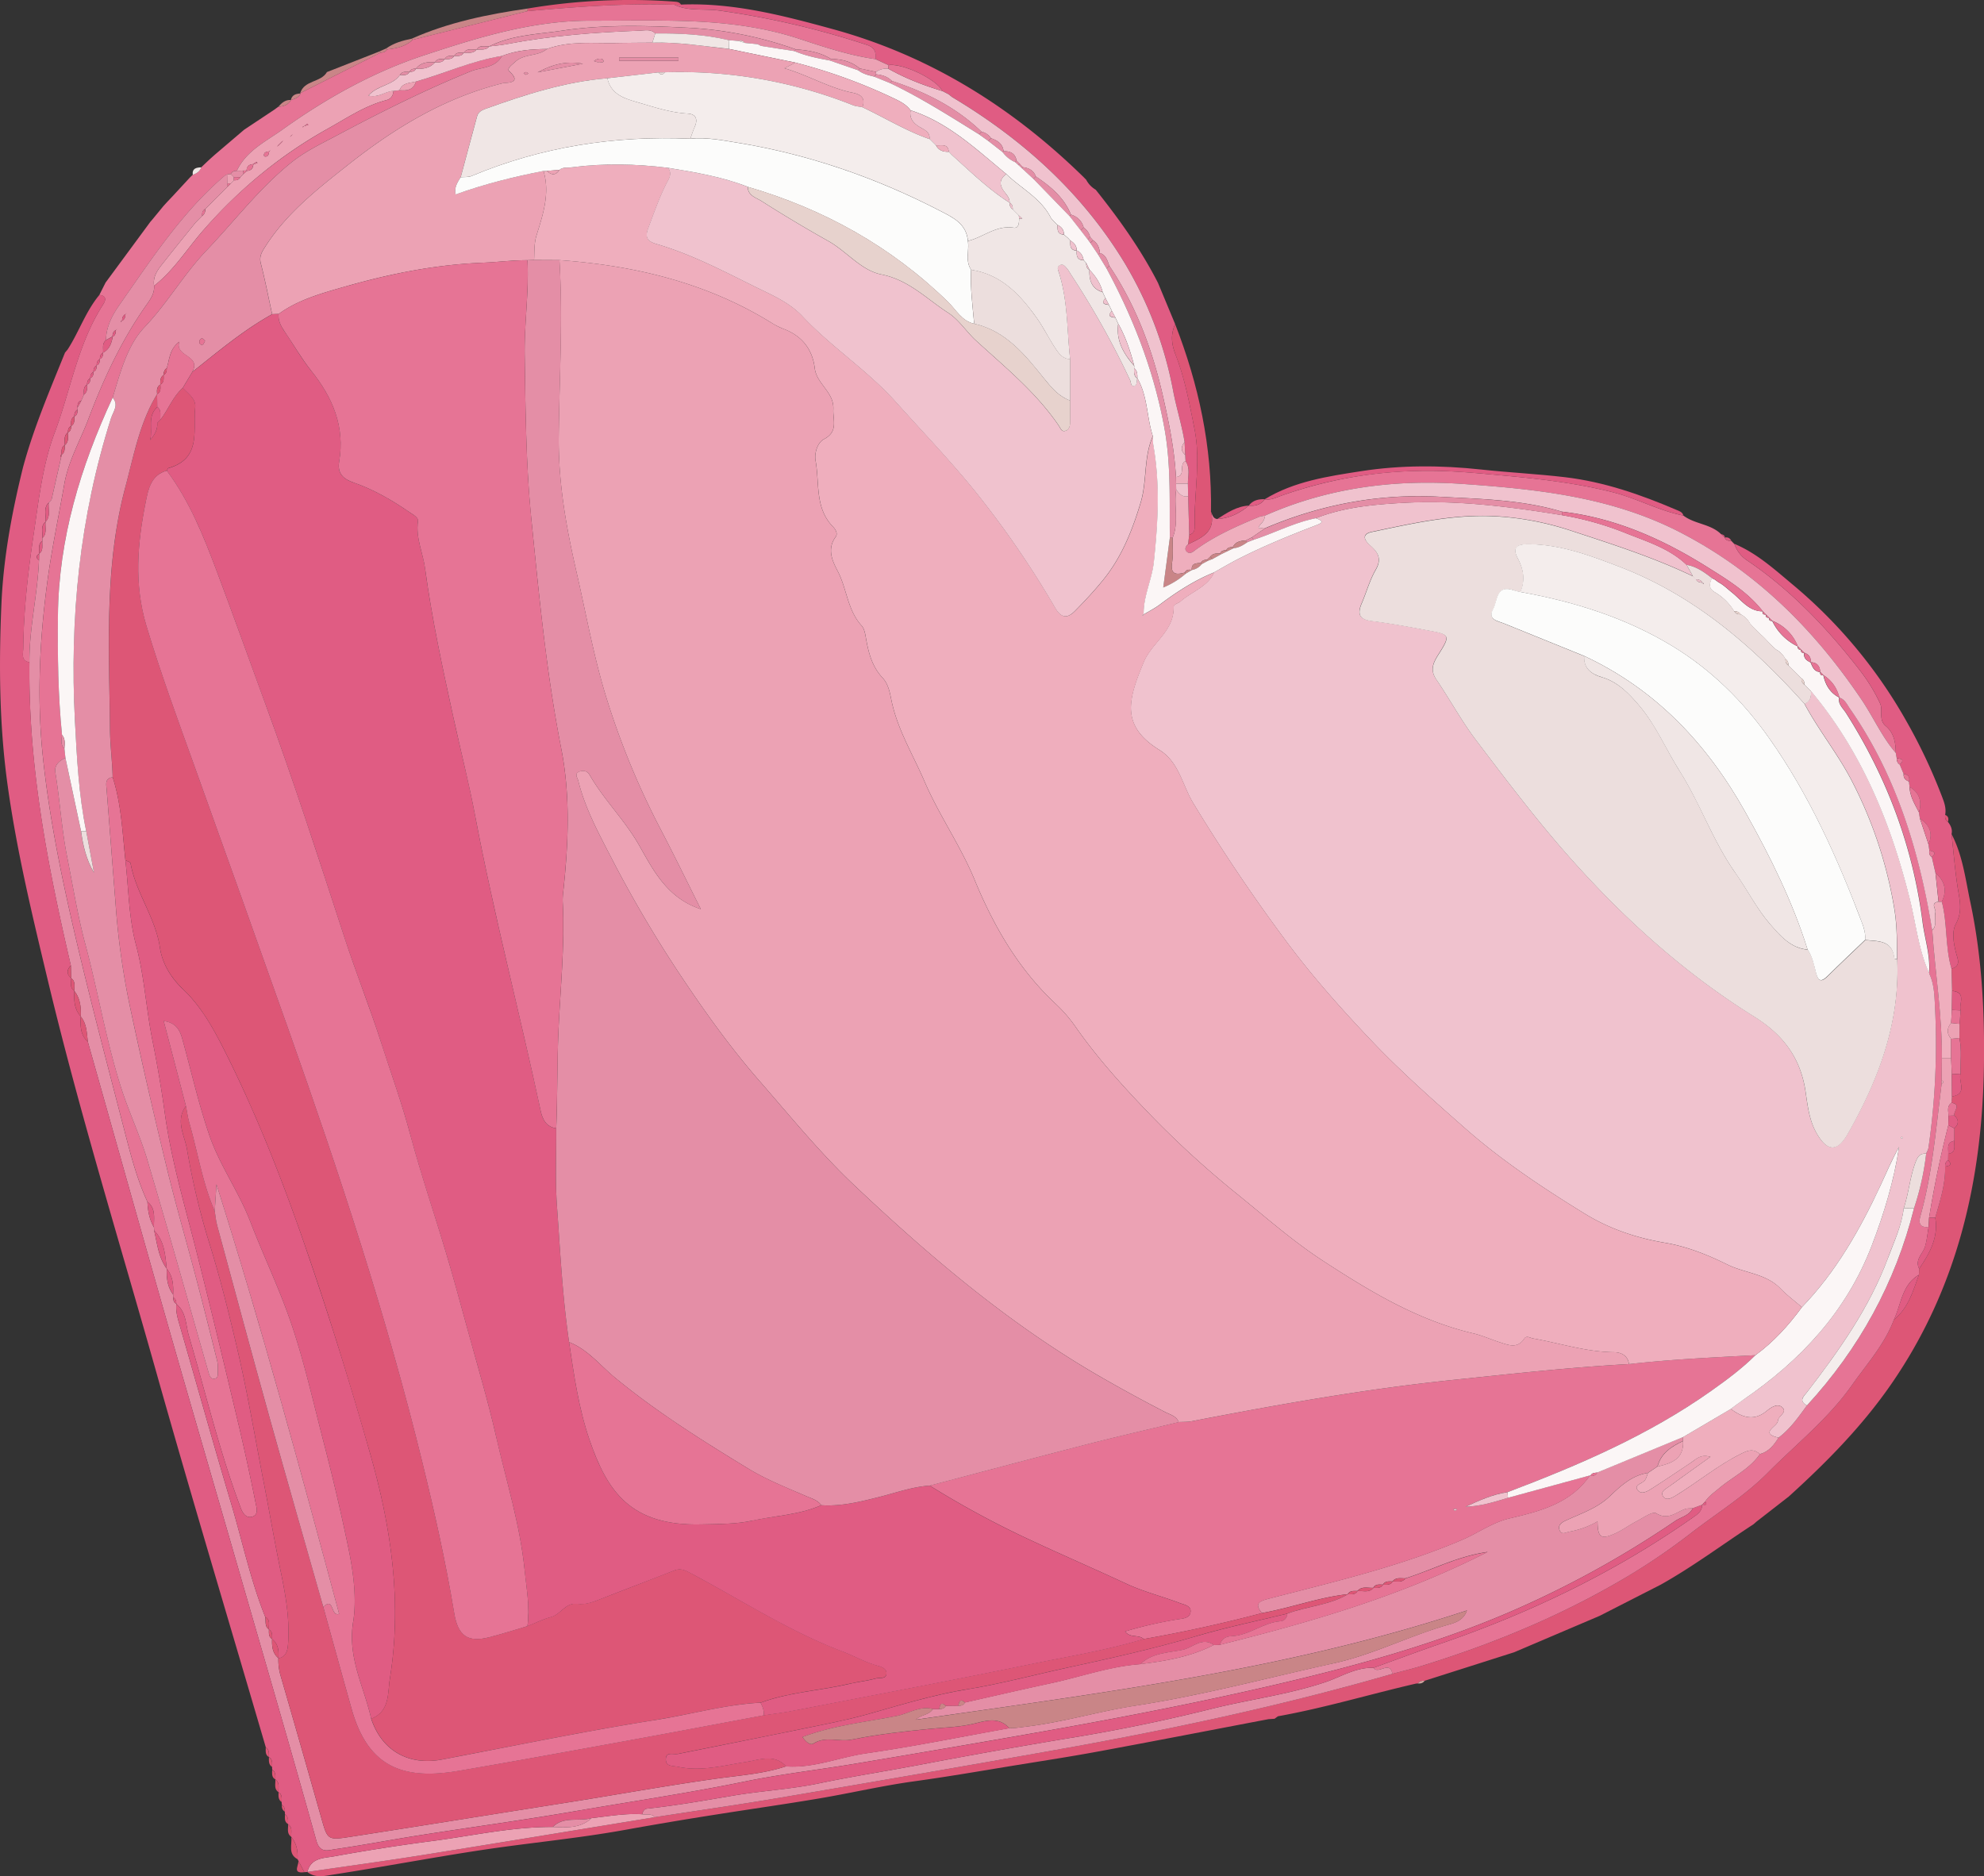 <svg xmlns:xlink="http://www.w3.org/1999/xlink" xmlns="http://www.w3.org/2000/svg" id="a" viewBox="0 0 621.39 587.65" width="621.39" height="587.65">
  <rect x="0" y="0" width="621.39" height="587.65" fill="#333333" stroke="none"/>
  <defs>
    <style>
      .b{fill:#ecdedd}.b,.c,.d,.e,.f,.g,.h,.i,.j,.k,.l,.m,.n,.o,.p{stroke-width:0}.c{fill:#fbf6f6}.d{fill:#e7d2cd}.e{fill:#c98587}.f{fill:#e48ea6}.g{fill:#f0e6e5}.h{fill:#f4edec}.i{fill:#d3a29f}.j{fill:#eca2b4}.k{fill:#fcfcfb}.l{fill:#dd5676}.m{fill:#efaebd}.n{fill:#e05c83}.o{fill:#f0c2ce}.p{fill:#e67495}
    </style>
  </defs>
  <path d="m559.99 468.93-9.86 7.67-.91.79-.03.03c-9.68 6.31-18.94 13.26-29.04 18.91l-19.11 9.76-26.81 11.42-28.05 8.93c-.84-.06-1.59.08-2.1.84-.3 0-.59.03-.88.11-14.33 3.32-28.44 7.57-42.95 10.17l-1.06.78-1.93.13c-17.87 3.4-35.73 6.88-53.63 10.18-9.43 1.74-18.92 3.16-28.38 4.72-9.63 1.59-19.24 3.23-28.92 4.56-9.97 1.37-19.8 3.68-29.73 5.36-10.74 1.81-21.53 3.34-32.29 5.04a1239.7 1239.7 0 0 0-28.33 4.77c-15.1 2.74-30.45 4.12-45.64 6.43-15.35 2.34-30.62 5.24-45.96 7.61-2.6.4-5.62 1.22-8.15-.83 12.12-1.77 24.26-3.41 36.36-5.34 24.18-3.85 48.33-7.86 72.49-11.81 13.07-2.02 26.16-3.89 39.2-6.1 28.54-4.84 57.07-9.76 85.58-14.82 35.78-6.36 71.31-13.89 106.25-23.99 3.04-.82 6.1-1.54 9.1-2.46 21.8-6.7 42.8-15.34 62.5-26.84 7.53-4.4 14.81-9.26 21.74-14.64 8.1-6.28 16.91-11.67 24.17-18.98 8.98-9.05 19.09-17.07 26.48-27.58 4.63-6.59 10.16-12.65 13.05-20.38 4.54-3.63 6-8.98 7.87-14.1l.06-1.88c3.28-4.84 6.12-9.81 5.04-16.02 1.49-5.23 3.21-10.42 3.09-15.96 1.24-.24 2.44-.5.94-2.02l.03-1.99c2.65-.42 1.79-2.47 1.89-4.08l.02-3.92c1.46-1.32 1.45-2.66.04-4.01-.5-1.29 2.41-3.38-.93-4.01l.15-1.96c5.07-.79 1.88-4.71 2.71-7.12-.09-3.73.42-7.49-.37-11.2l.06-4.43.32-4.2c-.6-2.16 1.94-5.7-2.67-6.11l-.18-6.95c3.02-.83 1.93-3.04 1.46-4.83-.82-3.12-1.46-6.68-.08-9.24 2.16-4.03 1.12-7.58.53-11.47-.84-5.51-1.29-11.09-1.9-16.63 3.5 6.7 4.35 14.17 5.89 21.39 3.56 16.77 4.49 33.8 4.25 50.93-.51 36.07-8.26 69.98-29.14 100.11-9.16 13.21-20.35 24.54-32.22 35.27Z" class="l" fill="#DD5676" stroke-width="0px"></path>
  <path d="M343.22 59.48c7.31 9.16 14.11 18.66 19.46 29.12l5.38 12.92c-1.47 3.18-1.17 6.26.1 9.49 2.96 7.54 4.4 15.5 5.97 23.4 1.97 9.95-.15 19.96.05 29.94.03 1.36.04 2.73-1.71 3.13l-.34-12.05-.08-3.94c0-2.38.79-4.85-.73-7.08l-.11-1.96-.19-3.98c-.87-5.38-2.54-10.61-3.56-15.92a121.11 121.11 0 0 0-15.27-40.27c-13.32-21.96-31.98-38.75-53.98-51.88l-1.1-.88-1.93-1.01c-1.82-3.68-12.52-8.82-16.89-8.11l-4.11-1.9c.26-2.19-.23-3.64-2.71-4.46A265.93 265.93 0 0 0 225.25 3.3c-4.67-.66-9.57.3-14.03-1.82l2.06-.04c16.35-.67 31.98 3.42 47.51 7.67 30.36 8.31 56.22 24.46 78.61 46.38l.8.82a7.8 7.8 0 0 0 3 3.13Z" class="n" fill="#E05C83" stroke-width="0px"></path>
  <path d="M379.29 160.31c.46.92.62 2.1 1.96 2.26 3.81-.21 7.03-1.83 9.91-4.21l-.06.03c2.02.16 3.8-.27 5.06-2.03l-.06.02c1.92.36 3.61-.55 5.3-1.15a136.42 136.42 0 0 1 42.74-7.74c6.62-.16 13.22.23 19.84.83 13.83 1.24 27.6 2.42 41.15 5.86 7.58 1.92 14.45 5.78 22.11 7.3 3.55 2.71 8.51 2.58 11.8 5.82l1.19 1.12-.04-.06c.36.99 1.18 1.07 2.05 1.03l-.05-.03 1.05 1.07-.04-.09a10.16 10.16 0 0 0 4.21 5.33c13.67 9.3 24.89 21.11 34.97 34.12a53.95 53.95 0 0 1 6.46 10.53c1 2.18-.57 5.1 1.72 7.02 2.68 2.24 3.15 5.28 3.2 8.49-4.35-5.05-7-11.18-10.7-16.65-14.79-21.93-32.83-40-56.68-52.36-21.62-11.2-44.89-13.6-68.38-15.24-21.27-1.49-42.08 1.18-61.8 9.93-.64.14-1.32.18-1.92.43-6.87 2.84-13.66 5.82-19.73 10.22-.79.57-1.94 1.75-3.02.47-.56-.67-.16-1.58.57-2.16 4.32-2.02 8.77-3.95 7.18-10.15Z" class="p" fill="#E67495" stroke-width="0px"></path>
  <path d="M593.76 235.83c-.05-3.21-.52-6.25-3.19-8.49-2.29-1.92-.72-4.85-1.72-7.02a53.65 53.65 0 0 0-6.46-10.53c-10.09-13.01-21.31-24.82-34.97-34.12a10.2 10.2 0 0 1-4.21-5.33c7.06 2.94 12.65 8.08 18.37 12.85a154.36 154.36 0 0 1 35.36 42.43 171.34 171.34 0 0 1 11.09 23.35c.77 2 1.63 4.02 1.19 6.27-.06.87.01 1.68.87 2.18.88 1.13 1.48 2.34 1.13 3.83.62 5.55 1.06 11.12 1.9 16.63.6 3.9 1.64 7.45-.53 11.47-1.38 2.56-.74 6.12.08 9.24.47 1.79 1.56 4-1.46 4.83-2.05-6.86-1.22-14.13-3.04-21.02 1.73-3.52.89-6.48-1.98-9l-1.13-4.96c1.57-1.37.55-1.77-.77-2.06l-.29-1.92c1.54-3.5.29-6.08-2.69-8.08l-.3-1.92c.97-3.38.24-6.14-2.94-8l-.19-1.68c.32-1.4-.21-2.21-1.66-2.37l-1.22-2.94c1.7-1.63.38-1.82-.95-2l-.3-1.64Z" class="n" fill="#E05C83" stroke-width="0px"></path>
  <path d="M379.29 160.31c1.59 6.2-2.86 8.13-7.18 10.15l.36-2.97c1.75-.4 1.73-1.77 1.71-3.13-.2-9.98 1.93-19.99-.05-29.94-1.57-7.9-3.01-15.86-5.97-23.4-1.27-3.23-1.57-6.31-.1-9.49 7.37 18.9 11.57 38.41 11.22 58.79Z" class="l" fill="#DD5676" stroke-width="0px"></path>
  <path d="M527.24 161.48c-7.66-1.52-14.53-5.37-22.11-7.3-13.54-3.44-27.31-4.62-41.15-5.86-6.63-.6-13.22-.99-19.84-.83-14.64.36-28.91 2.8-42.74 7.74-1.68.6-3.37 1.51-5.3 1.15 9.27-5.65 19.8-7.18 30.19-8.8 12.49-1.94 24.98-1.88 37.68-.51 8.68.94 17.5 1.37 26.22 2.4 12.17 1.44 23.62 5.42 34.82 10.21.86.37 1.94.64 2.23 1.79Z" class="n" fill="#E05C83" stroke-width="0px"></path>
  <path d="m213.3 1.47-2.06.04c-15.39-.53-30.71.62-46.02 1.99l.07-.83a191.72 191.72 0 0 1 45.9-2.16c.83.06 1.65.12 2.12.97Z" class="l" fill="#DD5676" stroke-width="0px"></path>
  <path d="m165.28 2.67-.07.83-35.98 8.99-.29-.37c11.59-5.16 23.88-7.65 36.34-9.45ZM94.02 29.19c1.26-4.15 6.48-3.29 8.38-6.62l16.47-6.47.36.39-25.21 12.7Z" class="e" fill="#C98587" stroke-width="0px"></path>
  <path d="M391.16 158.35c-2.89 2.38-6.1 4.01-9.91 4.21 3.07-1.95 6.11-3.99 9.91-4.21Z" class="n" fill="#E05C83" stroke-width="0px"></path>
  <path d="M120.97 15.16c2.39-1.7 5.15-2.47 7.97-3.04l.29.37c-2.25 2.12-5.07 2.69-8 3l-.26-.33Z" class="e" fill="#C98587" stroke-width="0px"></path>
  <path d="M396.16 156.35c-1.25 1.75-3.04 2.19-5.06 2.03 1.27-1.72 3.08-2.08 5.06-2.03Z" class="n" fill="#E05C83" stroke-width="0px"></path>
  <path d="M610.09 257.41c-.86-.5-.93-1.31-.87-2.18 1.06.42 1.16 1.22.87 2.18Z" class="l" fill="#DD5676" stroke-width="0px"></path>
  <path d="m118.88 16.09 2.09-.93.26.33c-.43.81-1.18.97-2 1l-.36-.39Z" class="e" fill="#C98587" stroke-width="0px"></path>
  <path d="M542.25 169.38c-.88.04-1.69-.04-2.05-1.03.93-.15 1.63.16 2.05 1.03Zm1 1.04-1.05-1.07 1.05 1.07Z" class="n" fill="#E05C83" stroke-width="0px"></path>
  <path d="m540.23 168.41-1.19-1.12c.62.13 1.15.36 1.19 1.12Z" class="n" fill="#E05C83" stroke-width="0px"></path>
  <path d="M340.22 56.34Z" class="c" fill="#FBF6F6" stroke-width="0px"></path>
  <path d="m33.14 88.41 13.98-18.97.09-.09a64 64 0 0 0 .72-.85l3.31-4.02.93-1.02.05-.06.9-.95.1-.1.85-.9 5.42-5.86.87-.84c1.2-.43 2.24-1.04 2.67-2.35l2.18-2.07.96-.88.05-.04 1.04-.93 9.21-7.85 9.39-6.24 1.36-.99-.06.04c1.64-.12 3.12-.53 3.96-2.14l-.03.04c1.21-.39 2.49-.67 3.03-2.06l-.1-.1 25.21-12.7c.82-.02 1.57-.19 2-1 2.92-.31 5.75-.88 8-3l35.98-8.99c15.31-1.37 30.63-2.52 46.02-1.99 4.46 2.11 9.36 1.16 14.03 1.82a265.93 265.93 0 0 1 46.22 10.74c2.48.82 2.97 2.27 2.71 4.46-8.24-1.16-16.16-3.83-23.96-6.39-12.47-4.09-25.18-5.3-38.08-5.61-9.16-.22-18.32-.04-27.48-.04-18.04 0-35.01 5.28-51.86 10.84-16.04 5.3-30.72 13.51-44.4 23.31-5.14 3.68-11.29 6.59-14.22 12.85-.82.01-1.53.22-1.92 1.03-.32 0-.64.04-.95.1-.3.13-.66.21-.9.41-13.39 11.4-22.87 26.02-32.82 40.21-2.3 3.28-4.37 6.98-4.39 11.31-1.37 1.06-.77 2.6-.94 3.95v-.02c-.78.44-.98 1.18-1 2.01-.8.43-.99 1.16-1 1.99-.8.44-1 1.17-1 2-.81.43-1 1.17-1 2-.81.42-1 1.16-1 2-1.23.76-1.01 1.98-.98 3.14l-.83 1.87c-1.1.34-1.19 1.23-1.17 2.17.03.22.03.44 0 .66-.85.47-1.04 1.25-1.01 2.14-1.24.7-.99 1.9-1.02 3.01l.02-.02c-.88.41-1 1.19-1.02 2.03l.02-.04c-1.45 1.06-.92 2.63-1.02 4.04l.02-.04c-1.21.71-.97 1.91-1.03 3.02-.12.07-.35.16-.34.21.03.22.14.43.22.64l-3.01 13.25-.87.9c-1.82 1.76-.71 4-1 6.01-1.73 1.42-.77 3.38-1 5.09.02.28.02.56 0 .84-1.44 1.08-.88 2.65-1.01 4.06-.98.65-1.01 1.3-.03 1.98-.42 10.73-3.07 21.25-3.01 32.02-2.75-.54-1.95-2.75-1.93-4.4.13-11.92 1.48-23.76 3.23-35.51 1.61-10.76 2.81-21.87 6.59-31.93 5.02-13.34 7.23-27.79 15.08-40.05.86-1.34 1.47-2.85-1.06-3.18l2-3.96Z" class="p" fill="#E67495" stroke-width="0px"></path>
  <path d="M91.12 31.31c-.84 1.6-2.32 2.02-3.96 2.14 1.05-1.22 2.2-2.24 3.96-2.14Z" class="e" fill="#C98587" stroke-width="0px"></path>
  <path d="M94.12 29.29c-.54 1.38-1.82 1.67-3.03 2.06.35-1.65 1.6-2 3.03-2.06Z" class="e" fill="#C98587" stroke-width="0px"></path>
  <path d="m549.22 477.39.91-.79-.91.79Z" class="h" fill="#F4EDEC" stroke-width="0px"></path>
  <path d="m87.22 33.41-1.36.99 1.36-.99Z" class="e" fill="#C98587" stroke-width="0px"></path>
  <path d="M593.15 413.38c-2.89 7.72-8.42 13.79-13.05 20.38-7.38 10.51-17.5 18.53-26.48 27.58-7.26 7.31-16.07 12.7-24.17 18.98a198.25 198.25 0 0 1-21.74 14.64c-19.7 11.51-40.71 20.14-62.5 26.84-3 .92-6.07 1.65-9.1 2.46-.83-4.29-4.46.32-5.95-1.87 7.27-2.62 14.52-5.33 21.83-7.85 27.74-9.58 53.94-22.2 78.01-39.09 1.53-1.08 3.1-1.99 3.11-4.15v.04c.46-.23 1.98.51.97-1.06 1.1-1.7 2.75-2.79 4.27-4.08 4.27-3.62 9.57-6 12.87-10.77 2.78-.75 4.38-2.83 5.81-5.12 3.67-2.75 6.24-6.46 8.9-10.1 16.35-17.79 27.66-38.32 33.54-61.8a83.44 83.44 0 0 0 3.8-17.09c.25-.61.63-1.2.72-1.83a226.41 226.41 0 0 0 2.03-44.45c-.18-3.37-.27-6.94-1.81-10.14.53-5.53-1.32-10.75-2.01-16.12-3.03-23.64-11.19-45.36-23.95-65.43-.95-1.49-2.56-2.74-2.23-4.84 1.82.47 2.45 2.1 3.39 3.44 14.57 20.93 21.71 44.61 25.78 69.43.89 13.34 3.13 26.59 3.01 40.01l-.06 7v1.02c-1.79 13.91-2.87 27.94-6.68 41.53-.63 2.24-.08 3.63 2.59 3.34-.36 2.06-.53 4.17-1.12 6.16-.68 2.3-3.31 4.07-1.84 6.96l-.06 1.88c-5.4 3.15-5.54 9.24-7.87 14.1Z" class="p" fill="#E67495" stroke-width="0px"></path>
  <path d="M430.17 522.39c1.49 2.19 5.12-2.42 5.95 1.87-34.94 10.1-70.47 17.64-106.25 23.99-28.5 5.06-57.04 9.98-85.58 14.82-13.04 2.21-26.13 4.07-39.2 6.1-1.09-1.29-2.63-.64-3.96-.92.21-.84.58-1.66 1.52-1.76 9.04-.95 17.97-2.55 26.92-4.07 8.95-1.52 18.1-2 26.96-3.85 10.5-2.2 21.11-3.83 31.62-5.83 16.5-3.14 33.09-6.1 49.69-8.82a541.38 541.38 0 0 0 42.02-8.79c11.7-2.88 23.68-4.39 35.22-8.26 4.88-1.64 9.58-4.7 15.08-4.48Z" class="f" fill="#E48EA6" stroke-width="0px"></path>
  <path d="M201.13 568.25c1.33.28 2.87-.37 3.96.92-24.16 3.94-48.32 7.95-72.49 11.81-12.1 1.93-24.24 3.57-36.36 5.34h.03c1.08-4.46 5.09-4.31 8.29-4.88a632.74 632.74 0 0 1 30.28-4.74c12.74-1.62 25.34-4.54 38.27-4.47 4.3.18 8.64.5 12.15-2.77 5.27-.59 10.52-1.55 15.87-1.22Z" class="j" fill="#ECA2B4" stroke-width="0px"></path>
  <path d="M608.19 331.39c.12-13.42-2.12-26.66-3.01-40.01 1.68-1.61.57-3.71 1-5.52.27-1.15-1.72-3.01.99-3.44h1.01c1.82 6.89.99 14.16 3.04 21.02l.18 6.95-.07 5.96-.24 4.08c-1.39 1.66-1.41 3.31 0 4.96v6.01h-2.9Z" class="m" fill="#EFAEBD" stroke-width="0px"></path>
  <path d="M608.19 331.39h2.9l.23 5.09.04 6.96-.15 1.96c-1.51 1.09-.97 2.64-.92 4.08l-.07 2.95a328.6 328.6 0 0 0-6.03 29l-.15 2.86c-2.67.29-3.22-1.1-2.59-3.34 3.82-13.59 4.89-27.61 6.68-41.53.68-.34.68-.68 0-1.02l.06-7Z" class="j" fill="#ECA2B4" stroke-width="0px"></path>
  <path d="M604.19 381.41a329.3 329.3 0 0 1 6.02-29l1.89 1-.02 3.92c-2.54.47-1.77 2.48-1.89 4.08l-.03 1.99c-.81.44-.98 1.18-.94 2.02.12 5.54-1.6 10.73-3.09 15.96l-1.93.03Z" class="p" fill="#E67495" stroke-width="0px"></path>
  <path d="m604.19 381.41 1.93-.03c1.07 6.21-1.76 11.18-5.04 16.02-1.47-2.88 1.16-4.65 1.84-6.96.59-1.99.76-4.1 1.12-6.16l.15-2.87Z" class="n" fill="#E05C83" stroke-width="0px"></path>
  <path d="m611.31 336.48-.23-5.09v-6.01l2.6-.26c.8 3.71.28 7.46.37 11.2l-2.75.16Z" class="p" fill="#E67495" stroke-width="0px"></path>
  <path d="M593.15 413.38c2.33-4.86 2.47-10.95 7.87-14.1-1.87 5.12-3.33 10.47-7.87 14.1Zm18.16-76.9 2.75-.16c-.82 2.4 2.36 6.33-2.71 7.12l-.04-6.96Z" class="n" fill="#E05C83" stroke-width="0px"></path>
  <path d="m613.69 325.12-2.6.26c-1.42-1.65-1.4-3.31 0-4.97l2.66.27-.06 4.43Z" class="j" fill="#ECA2B4" stroke-width="0px"></path>
  <path d="m611.33 316.34.07-5.96c4.62.41 2.07 3.95 2.67 6.11l-2.74-.15Z" class="n" fill="#E05C83" stroke-width="0px"></path>
  <path d="m611.33 316.34 2.74.15-.32 4.2-2.67-.27.24-4.08Z" class="p" fill="#E67495" stroke-width="0px"></path>
  <path d="m612.1 353.41-1.89-1 .07-2.95 1.86-.07c1.41 1.35 1.41 2.69-.04 4.01Z" class="n" fill="#E05C83" stroke-width="0px"></path>
  <path d="m612.14 349.4-1.86.07c-.04-1.44-.59-2.99.92-4.08 3.35.63.44 2.72.93 4.01Z" class="p" fill="#E67495" stroke-width="0px"></path>
  <path d="M610.18 361.41c.12-1.6-.65-3.61 1.89-4.08-.1 1.6.76 3.66-1.89 4.08Zm-.97 4.01c-.04-.84.13-1.58.94-2.02 1.5 1.52.3 1.78-.94 2.02Z" class="n" fill="#E05C83" stroke-width="0px"></path>
  <path d="M446.18 526.44c-.51.76-1.26.92-2.1.84.51-.75 1.26-.9 2.1-.84Z" class="i" fill="#D3A29F" stroke-width="0px"></path>
  <path d="m400.25 537.56-1.06.78 1.06-.78Z" class="e" fill="#C98587" stroke-width="0px"></path>
  <path d="M74.19 53.48c2.93-6.26 9.08-9.17 14.22-12.85 13.68-9.79 28.35-18.01 44.4-23.31 16.85-5.56 33.82-10.84 51.86-10.84 9.16 0 18.33-.18 27.48.04 12.9.31 25.61 1.51 38.08 5.61 7.81 2.56 15.72 5.23 23.96 6.39l4.11 1.9-.1 1.08a5.97 5.97 0 0 0-3.83 1.02l-5.11-1.08c-2.6-2.22-5.7-2.92-9.02-2.98-3.36-2.11-7.14-2.71-11-3a118.74 118.74 0 0 0-34.27-6.81c-12.89-.63-25.9-1.01-38.73.92-7.74 1.17-15.77 1.3-23 4.95l.03-.02c-1.4.11-2.99-.54-4.02 1.02h.02c-1.4.08-2.98-.54-4.01 1-1.12-.02-2.31-.27-3 1-1.12-.02-2.31-.27-3 1-1.11-.02-2.31-.29-3 .99h-.01c-2.27-.16-4.43 0-5.98 2l-.02.02c-.85-.04-1.6.11-1.99.99h.01c-1.11-.04-2.28-.25-3.01.94-2.32 3.35-7.01 3.17-9.87 6.47 3.14.81 5.3-1.4 7.84-1.46-.08 1.5-.79 2.51-2.27 2.9-6.7 1.75-12.37 5.63-18.29 8.93-14.9 8.3-27.8 19-39.05 31.89-5.07 5.8-9.18 12.49-15.35 17.32-.51-3.35 1.62-5.58 3.44-7.9 3.15-4.02 6.38-7.97 9.58-11.95l1.15-1.16.86-.86a2.35 2.35 0 0 0 .99-2.16l1-1 1-1 .99-1 .99-1 1-1 1-1 1-1h.01l.98-1.02 1.01-1.01h-.01c.86.06 1.6-.13 2.03-.97l1.01-1.01 1.03-.95c1.25-.08 1.95-.72 2.01-2l1.3-.48a5.47 5.47 0 0 0-.27-.37c-.38.23-.75.48-1.12.74-1.26.07-1.95.71-2.02 1.99l-1 .03c-.67 0-1.33.02-2 .03Zm17.02-11.03-.42.47.49-.41.41-.46-.48.4Zm-3.01 1.98-1.01.99-.42.5.52-.4 1-1 .4-.48-.5.39Zm7.04-4.94 1.32-.37-.25-.39-1.07.75c-.12.05-.25.09-.35.17-.06.05-.05.17-.07.26l.42-.43Zm-11.03 7.95c-.76.13-1.59.17-1.54 1.27 0 .12.2.31.32.32 1.08.08 1.18-.73 1.3-1.5l.41-.48-.49.39Z" class="j" fill="#ECA2B4" stroke-width="0px"></path>
  <path d="M274.36 22.52a5.91 5.91 0 0 1 3.83-1.02c5.37 3.06 11.1 5.23 16.99 7.03l1.93 1.01 1.1.88c22 13.13 40.66 29.92 53.98 51.88a121.33 121.33 0 0 1 15.27 40.27c1.02 5.3 2.69 10.53 3.56 15.92-1.16 1.38-1.25 2.72.19 3.98l.11 1.96c-2.23.92.26 4.69-3.01 4.98-.48-8.79-2.25-17.41-4.21-25.93-3.29-14.29-8.41-27.93-16.65-40.22-.63-1.6-.99-3.39-2.96-4-.14-1.61-.68-3.02-2.1-3.96l-.97-1.03a4.72 4.72 0 0 0-2.01-2.97 5.57 5.57 0 0 0-3.99-4.06c-2.15-5.38-6.37-8.85-10.99-11.96-.7-1.91-2.22-2.68-4.11-2.91l-.95-1.05a91.5 91.5 0 0 1-.98-1c-.42-2.28-1.95-3.02-4.07-2.94-.27-2.36-1.92-3.4-3.94-4.07a4.68 4.68 0 0 0-2.96-2.04c-8-7.71-17.66-12.49-28.09-15.91-1.35-1.38-3.07-1.89-4.93-2.08l-.04-.73Z" class="o" fill="#F0C2CE" stroke-width="0px"></path>
  <path d="m372.47 167.48-.36 2.97c-.73.59-1.13 1.49-.57 2.16 1.08 1.29 2.23.11 3.02-.47 6.07-4.4 12.86-7.38 19.73-10.22.6-.25 1.28-.29 1.92-.43a4.1 4.1 0 0 1-1.19 2.5c-2.34 2.62 1 .81 1.2 1.48l-4.14 2.85-1.93.96c-1.63.13-3.22.36-4.02 2.08-.82.02-1.62.07-2.04.95-.8.07-1.61.13-1.95 1.06-1.14-.07-2.26-.07-3.06.96l-1.01.97c-.81.05-1.58.17-1.97 1.02-1.42.12-3.01.04-2.83 2.21-.89-.19-1.7-.17-2.17.79-2.73.76-4.58.67-4-3.12.39-2.54.14-5.17.17-7.76 2.01-4.9.34-10.08 1.11-15.08.92 1.28 1.92 2.43 3.75 2.06l.34 12.05Z" class="m" fill="#EFAEBD" stroke-width="0px"></path>
  <path d="M295.19 28.53c-5.89-1.8-11.62-3.96-16.99-7.03l.1-1.08c4.37-.71 15.07 4.42 16.89 8.11Z" class="p" fill="#E67495" stroke-width="0px"></path>
  <path d="M368.31 149.4c3.27-.29.77-4.06 3.01-4.98 1.52 2.23.72 4.69.73 7.08l-3.7.03-.04-2.13Z" class="m" fill="#EFAEBD" stroke-width="0px"></path>
  <path d="m368.35 151.53 3.7-.03.08 3.94c-1.83.38-2.83-.78-3.75-2.06l-.03-1.85Z" class="o" fill="#F0C2CE" stroke-width="0px"></path>
  <path d="M371.21 142.46c-1.44-1.26-1.35-2.59-.19-3.98l.19 3.98Z" class="m" fill="#EFAEBD" stroke-width="0px"></path>
  <path d="m298.21 30.41-1.1-.88 1.1.88Z" class="p" fill="#E67495" stroke-width="0px"></path>
  <path d="M396.21 165.48c-.2-.67-3.54 1.14-1.2-1.48a4.05 4.05 0 0 0 1.19-2.5c19.73-8.75 40.53-11.41 61.8-9.93 23.49 1.64 46.76 4.04 68.38 15.24 23.85 12.35 41.89 30.43 56.68 52.36 3.69 5.48 6.35 11.61 10.7 16.65l.29 1.64c0 .82.2 1.54.95 2l1.22 2.94c-.12 1.26.56 1.96 1.66 2.37l.19 1.67c.09 3 1.66 5.45 2.94 8l.3 1.92 2.69 8.08.28 1.93c-.15.84 0 1.57.77 2.06l1.13 4.96.96 9.01c-2.71.44-.72 2.29-.99 3.44-.42 1.82.69 3.92-1 5.52-4.07-24.82-11.21-48.51-25.78-69.43-.94-1.35-1.57-2.97-3.39-3.44l.1-.03c-.74-3-2.41-5.35-5.01-7.03l.03.03-1.03-1.03.02.03c-.13-1.88-1.01-3.01-3.02-3.03l.02.02c.19-1.59-.61-2.51-2.03-3.03l.03.04-1.03-1.03.03.03-1.03-1.03.02.03a14.04 14.04 0 0 0-8.02-8.02l.03.02-1.03-1.02.03.02-1.03-1.03.03.03-1.03-1.03.04.03c-4.67-6.01-11.07-9.9-17.36-13.84-14.02-8.8-28.92-15.44-45.58-17.37-12.46-3.76-25.42-3.96-38.22-4.66-18.93-1.04-37.27 2.39-54.78 9.87Z" class="o" fill="#F0C2CE" stroke-width="0px"></path>
  <path d="m607.17 282.41-.96-9.01c2.86 2.52 3.7 5.48 1.98 9h-1.01Zm-6.14-27.96c-1.28-2.56-2.85-5.01-2.94-8 3.18 1.86 3.91 4.62 2.94 8Zm2.99 10-2.69-8.08c2.98 2 4.23 4.57 2.69 8.08Zm-9.01-24.98c-.75-.46-.95-1.18-.95-2 1.33.18 2.65.37.95 2Zm2.89 5.31c-1.1-.41-1.78-1.11-1.66-2.37 1.45.17 1.98.97 1.66 2.37Zm7.17 23.66c-.77-.49-.92-1.22-.77-2.06 1.32.29 2.34.7.77 2.06Z" class="p" fill="#E67495" stroke-width="0px"></path>
  <path d="M61.28 69.67c-3.2 3.98-6.43 7.93-9.58 11.95-1.82 2.32-3.95 4.55-3.44 7.9.15 2.33-1.06 4.09-2.33 5.89-7.8 11.02-13.48 23.21-18.2 35.72-2.56 6.79-6.3 13.15-7.59 20.49-1.75 9.99-3.86 19.9-5.23 29.98-2.49 18.32-3.42 36.64-1.53 55 2.02 19.59 6.05 38.89 10.54 58.04 4.62 19.67 9.81 39.21 14.87 58.78 2.02 7.81 3.98 15.65 7.39 23.02.12 2.81.61 5.52 2.04 7.99 0 .33.03.65.06.98.95 4.11 1.34 8.4 3.93 11.96l.03.05c-.12 2.87.19 5.63 1.97 8.03 0 .31.02.62.05.93.01.81.13 1.57.95 1.99l.02.03c-.25 2.38.44 4.59 1.09 6.84 5.35 18.49 10.51 37.03 16.01 55.47 3.55 11.91 6.1 24.11 10.72 35.69.31 1.33-.26 2.91 1.14 3.93l.03.05c.02 1.09-.17 2.24.97 2.96l.02.04c-.07 2.23.08 4.38 1.97 5.97v.07c-.03 1.83.17 3.6.69 5.4 4.31 14.82 8.53 29.66 12.74 44.5 1.95 6.89 1.95 7.1 8.86 6.04 22.42-3.46 44.82-7.11 67.23-10.63 15.87-2.49 31.66-5.39 47.58-7.62 7.31-1.02 14.79-1.51 21.9-3.87 8.7.62 16.75-2.89 25.18-4.1 14.98-2.16 29.83-5.2 44.74-7.87 1.83.04 3.61-.27 5.42-.49 11.61-1.41 22.83-4.83 34.36-6.6 20.92-3.22 41.36-8.74 62-13.26 11.95-2.62 23.16-8.37 35.01-11.84 2.26-.66 5.39-1.26 6.55-4.67-56.19 18.6-114.51 25.82-172.65 34.22 1.67-1.62 4.14-1.39 5.42-3.36h1.91c.88.04 1.64-.15 2.1-.99l3.87-.05c.9.08 1.68-.1 2.12-1 8.98-2.02 17.95-4.11 26.96-6.04 9.32-2 18.36-5.27 27.95-5.97 7.95-.97 15.8-2.3 23.04-6l1.92-.06c28.45-7.12 56.58-15.19 83.86-29.09-9.77 1.44-17.5 5.71-25.76 8.27-1.41.08-2.97-.43-4.05.99l.02-.02c-1.11.03-2.31-.21-3.02 1.01h.01c-1.12-.01-2.32-.27-3.02 1h.02c-1.72.11-3.61-.62-5.02 1.01l.03-.02c-1.11.04-2.32-.22-3.03 1.01h.02c-9.19.99-17.87 4.31-26.93 5.9-2.35-2.88-1.04-3.67 2.03-4.46 20.48-5.31 41.12-10.09 60.68-18.46 5.01-2.14 9.45-5.45 14.89-6.73 9.55-2.25 19.1-4.66 25.17-13.47l.1.19c.93.05 1.74-.16 2.18-1.09l2.94-1.22 23.94-9.9-.02 1.26c-3.63 1.7-6.89 3.77-8.02 7.98l-2.98 2.01c-5.05.78-8.52 4.07-12.03 7.39-3.93 3.73-9.05 5.36-13.83 7.59-1.26.59-2.47 1.48-1.76 3.05.66 1.48 1.92.56 3.02.37a27.21 27.21 0 0 0 8.81-3.21c.07 5.12 1.12 5.8 5.73 3.67 2.24-1.04 4.25-2.56 6.45-3.69 2.04-1.05 5.03-3.22 6.17-2.53 3.77 2.29 6.16-.3 9.06-1.32.75-.27 1.63-.19 2.45-.27-1.12 2.34-3.68 2.75-5.56 4.03a310.84 310.84 0 0 1-52.33 28.72c-23.1 9.88-47.27 16.53-71.68 22.26-24.51 5.75-49.22 10.53-74.01 14.93a6424.52 6424.52 0 0 1-58.72 10.08c-11.58 1.94-23.28 3.26-34.77 5.62-17.52 3.6-35.2 6.19-52.81 9.23-16.3 2.82-32.71 5.03-49.05 7.6-8.83 1.39-17.62 3.08-26.46 4.36-2.1.3-4.59 1.32-5.71-2.67-8.04-28.76-16.42-57.43-24.71-86.13-7.04-24.39-14.18-48.75-21.15-73.16-8.64-30.28-17.15-60.61-25.71-90.91-.37-2.76-.3-5.64-2.23-7.96v-.02c.12-2.86-.14-5.62-2-7.99-.09-1.39.49-2.95-1-3.99v-.02l-.1-3.94c-7.3-31.25-13.39-62.67-12.98-94.98-.07-10.77 2.59-21.29 3.01-32.02 0-.66.02-1.32.03-1.97 1.45-1.07.86-2.66 1.01-4.06.02-.28.02-.56 0-.84 1.56-1.46.81-3.37 1-5.1 1.72-1.77.75-3.99 1-6.01l.87-.9 3.01-13.24c.06-.28.1-.57.12-.86 1.15-.73.97-1.92 1.03-3.02l-.02.04c1.4-1.08.95-2.62 1.02-4.04l-.02.04c.91-.39 1-1.19 1.02-2.03l-.02.02c1.18-.72 1.03-1.9 1.02-3.02v.01c.93-.43 1-1.27 1.01-2.14.03-.22.03-.44 0-.66l1.17-2.17.83-1.88c1.09-.81 1.03-1.98.98-3.15.9-.39 1-1.17 1-2.01.89-.39 1.01-1.17 1-2 .9-.38 1-1.17 1-2 .91-.38 1-1.17 1-2 .9-.39 1-1.18 1.01-2.01v.02c2.03-1.04 2.64-2.95 3.02-4.99.82-.43.99-1.18.98-2.01l.42-.47-.46.44c-.83.41-.99 1.16-1.03 1.98l-2.01 1.12c.02-4.33 2.09-8.03 4.4-11.31C47.56 81 57.05 66.39 70.43 54.99c.24-.21.6-.28.9-.41l-.07 2.84.03 1.05h-.01l-1 1-1 1-1 1-.99 1-.99.99-1 1-1 1c-.91.45-1.04 1.26-.99 2.16l-.86.86-1.15 1.16ZM39.24 98.45c-.83.42-.99 1.18-1 2.01-.12.05-.26.08-.36.16-.06.05-.05.18-.07.28l.44-.43c.81-.42 1-1.16 1.01-1.99l.42-.46-.45.43Z" class="f" fill="#E48EA6" stroke-width="0px"></path>
  <path d="M27.53 326.35c8.57 30.31 17.07 60.63 25.71 90.91 6.97 24.41 14.1 48.77 21.15 73.16 8.29 28.69 16.67 57.36 24.71 86.13 1.12 3.99 3.61 2.98 5.71 2.67 8.85-1.28 17.63-2.97 26.46-4.36 16.35-2.57 32.75-4.77 49.05-7.6 17.61-3.05 35.29-5.64 52.81-9.23 11.49-2.36 23.19-3.68 34.77-5.62 19.58-3.29 39.16-6.6 58.72-10.08 24.78-4.4 49.5-9.18 74.01-14.93 24.41-5.73 48.58-12.39 71.68-22.26a312.26 312.26 0 0 0 52.33-28.72c1.88-1.28 4.44-1.69 5.56-4.03l2.91-1.09c0 2.16-1.58 3.08-3.11 4.15-24.08 16.88-50.28 29.51-78.01 39.09-7.31 2.52-14.55 5.23-21.83 7.85-5.5-.22-10.2 2.85-15.08 4.48-11.54 3.87-23.52 5.37-35.22 8.26a542.35 542.35 0 0 1-42.02 8.79c-16.6 2.72-33.19 5.69-49.69 8.82-10.51 2-21.13 3.63-31.62 5.83-8.87 1.86-18.01 2.34-26.96 3.85-8.95 1.52-17.88 3.12-26.92 4.07-.94.1-1.31.92-1.52 1.76-5.35-.33-10.59.63-15.87 1.21-4 1.14-8.68-.7-12.15 2.77-12.94-.07-25.53 2.85-38.27 4.47a632.74 632.74 0 0 0-30.28 4.74c-3.2.57-7.22.42-8.29 4.88-.31.04-.63.06-.95.07l-2.09-4.03-.03-.04c.15-2.55-.3-4.92-1.96-6.96l-.03-.05c-.09-1.37.51-2.92-.97-3.94l-.03-.05c.03-1.12.17-2.28-.95-3.04a5.97 5.97 0 0 1-.05-.85c.03-.87-.14-1.64-.93-2.15a6.38 6.38 0 0 1-.07-.87c0-1.12.26-2.31-.96-3.04l-.03-.06c-.09-1.37.5-2.92-.97-3.95l-.02-.04c.02-1.12.17-2.28-.96-3.04-.04-.28-.05-.57-.04-.85 0-1.13.24-2.33-.99-3.07l-.01-.02c.03-1.13.16-2.3-.98-3.06-11.5-39.29-23.3-78.49-34.41-117.88-11.51-40.81-24.05-81.35-33.92-122.61-4.81-20.1-9.66-40.2-12.51-60.69C-.24 227.13-.38 208 .46 188.95c.63-14.35 3.28-28.55 6.74-42.54 3.32-12.34 8.35-24.05 13.12-35.86l-.01-.04.88-1.05c3.57-5.55 5.66-11.97 9.95-17.1 2.53.33 1.92 1.84 1.06 3.18-7.85 12.27-10.06 26.71-15.08 40.05-3.78 10.05-4.99 21.17-6.59 31.93-1.75 11.75-3.1 23.59-3.23 35.51-.02 1.66-.82 3.87 1.93 4.4-.4 32.31 5.69 63.73 12.98 94.98-1.35 1.35-1.43 2.66.09 3.94v.02c.06 1.4-.57 2.97 1 3.99-.16 2.87-.1 5.68 2 7.99v.02c-.17 2.91-.18 5.77 2.23 7.96Z" class="n" fill="#E05C83" stroke-width="0px"></path>
  <path d="M35.29 105.49c-.38 2.05-.99 3.95-3.02 4.99.17-1.35-.43-2.88.94-3.95l2.01-1.11.08.07Z" class="n" fill="#E05C83" stroke-width="0px"></path>
  <path d="M74.19 53.48c.67 0 1.33-.02 2-.03l.08 1.06v-.01l-1.01 1.01-2.02-.03-.97-.96c.39-.81 1.1-1.02 1.92-1.03Z" class="f" fill="#E48EA6" stroke-width="0px"></path>
  <path d="M15.27 157.46c-.24 2.02.73 4.23-1 6.01.29-2.01-.82-4.25 1-6.01Z" class="n" fill="#E05C83" stroke-width="0px"></path>
  <path d="M60.37 54.76c-.23-2.06 1.14-2.29 2.67-2.35-.43 1.3-1.47 1.92-2.67 2.35Z" class="g" fill="#F0E6E5" stroke-width="0px"></path>
  <path d="m72.27 54.51.97.96v1.02l.01-.01-1.01 1.01-1-.03.07-2.84c.32-.06.63-.09.96-.1Z" class="j" fill="#ECA2B4" stroke-width="0px"></path>
  <path d="M14.27 163.46c-.19 1.73.56 3.64-1 5.1.23-1.72-.73-3.67 1-5.1Z" class="n" fill="#E05C83" stroke-width="0px"></path>
  <path d="M21.28 135.45c-.07 1.41.38 2.96-1.02 4.04.11-1.4-.42-2.97 1.02-4.04Z" class="l" fill="#DD5676" stroke-width="0px"></path>
  <path d="M13.27 169.4c-.15 1.4.45 2.98-1.01 4.06.13-1.4-.43-2.98 1.01-4.06Zm14.01-48.93c.05 1.17.11 2.34-.98 3.15-.03-1.16-.25-2.38.98-3.15Z" class="n" fill="#E05C83" stroke-width="0px"></path>
  <path d="M20.28 139.45c-.06 1.1.12 2.29-1.03 3.02.05-1.1-.18-2.31 1.03-3.02Zm3-8.99c.01 1.13.17 2.3-1.02 3.02.03-1.11-.22-2.32 1.02-3.02Z" class="l" fill="#DD5676" stroke-width="0px"></path>
  <path d="M32.28 110.47c0 .83-.1 1.63-1.01 2.01.02-.83.22-1.57 1.01-2.01Zm-1.01 2c0 .83-.09 1.62-1 2 0-.83.2-1.57 1-2Zm-1 2.01c0 .84-.09 1.62-1 2 0-.83.2-1.57 1-2Zm-1 2c0 .84-.11 1.61-1 2 0-.83.19-1.58 1-2Z" class="n" fill="#E05C83" stroke-width="0px"></path>
  <path d="M28.28 118.47c0 .83-.11 1.62-1 2.01 0-.83.19-1.58 1-2.01Zm-2.82 7.03-1.17 2.17c-.02-.94.07-1.83 1.17-2.17Zm-1.17 2.83c0 .87-.08 1.7-1.01 2.14-.03-.88.17-1.67 1.01-2.14Z" class="n" fill="#E05C83" stroke-width="0px"></path>
  <path d="M22.28 133.46c-.02.84-.11 1.64-1.02 2.03.02-.84.14-1.62 1.02-2.03Z" class="l" fill="#DD5676" stroke-width="0px"></path>
  <path d="M12.26 173.46c0 .66-.02 1.32-.03 1.97-.98-.67-.95-1.33.03-1.97Zm3.88-16.9-.87.9.87-.9Z" class="n" fill="#E05C83" stroke-width="0px"></path>
  <path d="M19.26 142.46c-.02.29-.06.58-.12.86-.08-.21-.19-.42-.22-.64 0-.06.22-.15.34-.22Z" class="l" fill="#DD5676" stroke-width="0px"></path>
  <path d="M47.22 69.35Z" class="d" fill="#E7D2CD" stroke-width="0px"></path>
  <path d="m51.25 64.48.93-1.02-.93 1.02Zm.98-1.07.9-.95-.9.95Zm.99-1.05.85-.9-.85.9Z" class="b" fill="#ECDEDD" stroke-width="0px"></path>
  <path d="m65.23 50.35.96-.88-.96.88Zm1-.93 1.04-.93-1.04.93Z" class="g" fill="#F0E6E5" stroke-width="0px"></path>
  <path d="M91.24 575.37c1.66 2.03 2.11 4.41 1.96 6.96-3.07-1.64-1.69-4.53-1.96-6.96Zm1.99 7 2.09 4.03c-4.41.58-.99-2.89-2.09-4.03Zm-2.99-11c1.48 1.03.88 2.57.97 3.94-1.48-1.03-.9-2.57-.97-3.94Zm-4-14c1.47 1.03.88 2.57.97 3.95-1.48-1.03-.88-2.57-.97-3.95Zm-.99-3.08c1.13.76.99 1.92.96 3.04-1.22-.73-.97-1.92-.96-3.04Zm2 7.09c1.22.73.97 1.93.96 3.04-1.13-.76-1-1.92-.96-3.04Zm-4.02-14.1c1.14.76 1.01 1.93.98 3.06-1.22-.73-.97-1.94-.98-3.06Zm6.03 21c1.13.76.99 1.91.95 3.04-1.23-.73-.97-1.92-.95-3.04Zm-5.03-17.91c1.22.74.99 1.94.99 3.07-1.14-.76-1.01-1.93-.99-3.07Zm4.05 14.92c.8.51.97 1.28.93 2.15-.8-.5-1-1.27-.93-2.15Z" class="l" fill="#DD5676" stroke-width="0px"></path>
  <path d="M604.22 304.9c1.55 3.21 1.64 6.77 1.81 10.14.78 14.87.11 29.7-2.03 44.45-.09.63-.48 1.22-.72 1.83-1.95-.08-2.63.84-3.35 2.75-1.76 4.68-2.1 9.67-3.68 14.36-.65 5.49-3.03 10.45-4.92 15.55-5.79 15.56-15.26 28.93-25.28 41.95-1.15 1.49-2.82 2.76-.11 4.27-2.66 3.64-5.23 7.35-8.9 10.1-6.23-1.45-.26-3.52-.21-5.27.04-1.53 3-2.58 1.47-4.14-1.48-1.52-3.57-.12-4.9.98-4.04 3.36-7.67 2.12-11.32-.57 1.33-.98 2.62-2.01 3.99-2.94 17.92-12.28 32.22-27.58 40.14-48.18 3.85-10.03 6.96-20.27 8.58-30.97-2.18 3.88-3.89 7.95-5.75 11.94-6.47 13.9-13.94 27.16-24.7 38.28-2.26-1.95-4.67-3.75-6.74-5.88-4.56-4.69-11.14-4.78-16.59-7.48-6.19-3.06-12.69-5.67-19.62-6.84-8.91-1.51-17.32-4.33-25.08-9.11-13.02-8.01-25.74-16.45-37.23-26.54-10.19-8.96-20.4-17.99-29.73-27.82-9.33-9.83-18.36-19.98-26.51-30.94a552.08 552.08 0 0 1-29.16-43.32c-3.39-5.6-4.42-12.8-10.52-16.58-12.23-7.58-9.92-15.7-4.94-27.6 2.53-6.04 9.49-9.64 9.34-17.17-.02-1 1.49-1.17 2.17-1.79 3.47-3.1 8.42-4.49 10.55-9.12 2.61-1.45 5.19-2.98 7.85-4.33 7.7-3.91 15.7-7.17 23.76-10.27 1.83-.7 3.37-1.26.21-2.33 8.9-3.5 18.3-4.32 27.69-4.83 16.63-.89 33.06 1.2 49.44 3.87a96.76 96.76 0 0 1 19.53 5.45c6.78 2.75 13.97 4.83 19.47 10.09l1.95 3.54c-12.29-5.9-25.24-10.01-38.16-14.26a91.14 91.14 0 0 0-24.65-4.55c-12.75-.53-25.25 2.34-37.69 4.94-3.31.69-2.41 2.62-.6 4.19 2.5 2.17 3.77 4.22 1.77 7.68-1.87 3.23-2.86 6.96-4.35 10.42-1.43 3.33-.93 5.13 3.15 5.64 6.22.77 12.4 1.97 18.57 3.11 5.69 1.05 5.88 1.61 2.78 6.57-1.67 2.67-3.51 5.17-1.18 8.59 4.29 6.3 7.92 13.07 12.52 19.12 9.61 12.65 19.16 25.33 29.79 37.23 16.92 18.96 35.56 35.76 57.12 49.18 9.01 5.61 14.61 12.76 16.22 23.49.64 4.26 1.11 8.87 3.34 12.89 3.33 6 6.56 6.3 9.88.46 9.63-16.95 16.39-34.76 15.5-54.72-.02-5.45 0-10.87-.95-16.31a134.36 134.36 0 0 0-13.55-40.14c-4.34-8.21-10.16-15.41-14.51-23.55 1.86-.74 2.1-2.3 2.02-4.01 16.01 19.15 25.14 41.53 31.06 65.48 1.9 7.69 2.68 15.68 6.01 23Zm-8.71 51.22-.13.35.5.05c-.02-.12-.02-.27-.08-.36-.04-.05-.19-.03-.29-.04Z" class="o" fill="#F0C2CE" stroke-width="0px"></path>
  <path d="M604.22 304.9c-3.32-7.32-4.11-15.31-6.01-23-5.92-23.95-15.05-46.33-31.06-65.48l.02.03-1.03-1.03-.95-.99c-.04-.83-.26-1.56-1.03-2l-1-1-1-1-1.01-1-1-1c0-.85-.24-1.58-1.01-2.05a6.77 6.77 0 0 0-2.92-2.95l-1.08-1-1.01-1-1-1.08-.91-.92-1.09-1-1.01-1.01-1.01-1-1-1.09a6.88 6.88 0 0 0-2.94-2.91c-.48-.76-1.23-.98-2.07-1.01a17.56 17.56 0 0 0-5.89-5.83c-2.23-1.27-1.91-2.71-1.06-4.49l.94.45 1.12.83c1.59.83 2.84 2.1 4.22 3.2 2.94 2.34 5.26 5.9 9.65 5.91l-.04-.03c-.15.84.26 1.12 1.03 1.03l-.03-.03c-.09.78.25 1.12 1.03 1.03l-.03-.02c-.1.79.29 1.08 1.03 1.02l-.03-.02a16.97 16.97 0 0 0 8.02 8.02l-.02-.03c-.05.73.26 1.11 1.03 1.03l-.03-.03c-.06.75.25 1.13 1.03 1.03l-.03-.03c-.24 1.62.73 2.44 2.03 3.03l-.02-.02c.62 1.39 1.09 2.94 3.02 3.03l-.02-.03c-.05.73.2 1.17 1.03 1.03l-.03-.03c.66 3.06 2.12 5.56 5.01 7.03l-.1.03c-.32 2.1 1.29 3.35 2.23 4.84 12.76 20.07 20.93 41.79 23.95 65.43.69 5.37 2.54 10.59 2.01 16.12Z" class="c" fill="#FBF6F6" stroke-width="0px"></path>
  <path d="m533.12 471.3-2.91 1.09c-.82.08-1.69 0-2.45.27-2.9 1.02-5.29 3.61-9.06 1.32-1.14-.69-4.12 1.48-6.17 2.53-2.2 1.13-4.21 2.66-6.45 3.69-4.61 2.13-5.66 1.45-5.73-3.67a27.36 27.36 0 0 1-8.81 3.21c-1.1.2-2.36 1.11-3.02-.37-.7-1.57.5-2.46 1.76-3.05 4.78-2.23 9.91-3.87 13.83-7.59 3.51-3.33 6.98-6.61 12.03-7.39-.3.75-.47 1.57-.91 2.23-.75 1.12-3.54 1.44-2.35 3.09 1.28 1.78 3.4.24 4.88-.7 4.05-2.57 8-5.29 12-7.94 1.5-.99 2.8-2.65 5.95-1.73-4.73 3.39-8.82 6.3-12.88 9.26-1.03.75-2.79 1.54-2.06 2.95.9 1.71 2.68.79 3.9.04 6.98-4.25 13.26-9.53 20.68-13.23 2.61-1.3 3.92-1.47 5.87.12-3.3 4.77-8.6 7.15-12.87 10.77-1.52 1.29-3.17 2.38-4.27 4.08l-.98 1.06v-.04Z" class="j" fill="#ECA2B4" stroke-width="0px"></path>
  <path d="M551.22 455.43c-1.95-1.59-3.26-1.42-5.87-.12-7.42 3.7-13.7 8.98-20.68 13.23-1.23.75-3.01 1.67-3.9-.04-.74-1.41 1.03-2.2 2.06-2.95 4.06-2.96 8.16-5.87 12.88-9.26-3.15-.91-4.44.74-5.95 1.73-4 2.65-7.95 5.37-12 7.94-1.48.94-3.6 2.47-4.88.7-1.19-1.65 1.6-1.98 2.35-3.09.44-.65.62-1.48.91-2.23l2.98-2.01c4.36-.96 8.3-2.35 8.02-7.98l.02-1.26 14.92-8.78c3.64 2.68 7.27 3.92 11.32.57 1.32-1.1 3.41-2.5 4.9-.98 1.53 1.56-1.43 2.61-1.47 4.14-.05 1.75-6.01 3.81.21 5.27-1.43 2.28-3.04 4.37-5.81 5.12Z" class="m" fill="#EFAEBD" stroke-width="0px"></path>
  <path d="M565.94 440.21c-2.71-1.5-1.03-2.78.11-4.27 10.02-13.02 19.49-26.39 25.28-41.95 1.9-5.09 4.27-10.05 4.92-15.55 1.08 0 2.15-.02 3.23-.03-5.88 23.48-17.19 44-33.54 61.8Z" class="h" fill="#F4EDEC" stroke-width="0px"></path>
  <path d="M599.48 378.41c-1.08 0-2.15.02-3.23.03 1.58-4.69 1.93-9.68 3.68-14.36.72-1.91 1.4-2.83 3.35-2.75a84.1 84.1 0 0 1-3.8 17.09Z" class="b" fill="#ECDEDD" stroke-width="0px"></path>
  <path d="m533.11 471.34.98-1.06c1.01 1.57-.51.84-.98 1.06Z" class="n" fill="#E05C83" stroke-width="0px"></path>
  <path d="M608.13 338.39c.68.34.68.68 0 1.02v-1.02Z" class="m" fill="#EFAEBD" stroke-width="0px"></path>
  <path d="M173.12 572.24c3.47-3.47 8.15-1.63 12.15-2.77-3.51 3.27-7.85 2.95-12.15 2.77Z" class="f" fill="#E48EA6" stroke-width="0px"></path>
  <path d="M48.29 385.4a7.93 7.93 0 0 1-.06-.98c-.11-2.81.71-5.86-2.04-7.99-3.41-7.37-5.37-15.21-7.39-23.02-5.06-19.57-10.25-39.11-14.87-58.78-4.49-19.15-8.52-38.45-10.54-58.04-1.89-18.36-.96-36.68 1.53-55 1.37-10.09 3.49-19.99 5.23-29.98 1.28-7.33 5.03-13.7 7.59-20.49 4.71-12.51 10.4-24.7 18.2-35.72 1.27-1.8 2.48-3.56 2.33-5.89C54.44 84.68 58.56 78 63.62 72.2a145.75 145.75 0 0 1 39.05-31.89c5.92-3.3 11.59-7.18 18.29-8.93 1.48-.39 2.19-1.4 2.27-2.9l1.89-.23c2.32.23 4.38-.03 5.16-2.72 9.02-2.54 17.61-6.53 26.94-8.01-2.11 3.88-6.4 3.46-9.75 4.81-14.43 5.84-28.3 12.82-42.02 20.12-4.91 2.61-9.93 4.98-14.35 8.56-9.98 8.08-17.69 18.26-26.45 27.47-7.13 7.48-12.22 16.48-19.4 24.02-5.4 5.67-7.57 14.24-9.96 22.04-10.07 21.69-16.92 44.18-17.14 68.35-.12 12.45.04 24.87 1.28 37.27-.13 1.49-.61 3.04.75 4.27l.32 2.96c-1.97.89-3.54 2.27-3.16 4.56 1.44 8.81 1.98 17.78 3.7 26.47 1.82 9.15 3.29 18.39 5.74 27.5 3.97 14.79 6.47 30.02 11.13 44.67 2.44 7.68 5.96 15.02 8.25 22.73 6.6 22.18 12.83 44.48 19.21 66.73.28.99.68 2.01 1.95 1.74 1.04-.23.89-1.27.89-2.06 0-1.16.08-2.37-.19-3.48a1624.6 1624.6 0 0 0-6.33-24.94c-3.14-11.92-6.6-23.77-9.5-35.75a1734.54 1734.54 0 0 1-11.69-51.27 235.7 235.7 0 0 1-4.24-30.43l-2.86-36.6c-.13-1.64-.61-3.47 1.89-3.83 2.73 8.45 3.05 17.27 3.98 26 1.02 8.86 1.02 17.85 3.33 26.54 2.59 9.74 3.16 19.82 5.1 29.69a375.75 375.75 0 0 1 3.89 22.78c1.93 14.38 6.08 28.43 9.68 42.53 4.73 18.57 9.16 37.22 13.6 55.86a715.55 715.55 0 0 1 5.25 24.23c.27 1.31.85 3.32-1 3.95-1.97.66-3.08-1-3.67-2.57-6.68-17.68-11-36.06-16.32-54.15-.99-3.36-.75-7.31-3.89-9.87l-.02-.03c0-.82-.16-1.55-.95-1.99a7.25 7.25 0 0 1-.05-.93c.11-2.87 0-5.68-1.97-8.03l-.03-.05c-.47-4.27-.67-8.62-3.93-11.97Z" class="p" fill="#E67495" stroke-width="0px"></path>
  <path d="M157.22 17.53c-9.33 1.48-17.92 5.47-26.94 8.01-1.93.52-4.24.3-5.16 2.72l-1.89.23c-2.54.06-4.71 2.28-7.84 1.46 2.87-3.3 7.55-3.12 9.87-6.47 1.12.05 2.29.28 3.01-.95h-.01c.81-.05 1.63-.06 1.99-.99l.02-.02c2.27.16 4.37-.18 5.98-1.99h.01c1.12.02 2.27.16 3-1 1.11-.02 2.28.16 3-1 1.11-.01 2.29.2 3-1 1.4-.09 2.94.37 4.01-1.01l-.02.01c1.4-.12 2.94.35 4.02-1.02l-.03.02c1.8-.23 3.62-.35 5.39-.7 13.84-2.68 27.84-3.71 41.89-4.24 1.59-.06 3.36-.52 4.72.88l-.92 2.9c-3.82.03-7.65.03-11.47.1-7.23.13-14.55-.7-21.57 1.87-4.79.06-9.53.4-14.05 2.18Z" class="o" fill="#F0C2CE" stroke-width="0px"></path>
  <path d="M205.24 10.48c-1.36-1.4-3.13-.94-4.72-.88-14.05.53-28.05 1.56-41.89 4.24-1.78.34-3.59.47-5.39.7 7.23-3.65 15.26-3.78 23-4.95 12.84-1.94 25.85-1.55 38.73-.92 11.65.57 23.18 2.83 34.27 6.81l-.39.54-10.47-1.62-1.12-.56-3.98-.39c-.51-.68-1.2-.81-1.99-.62l-3.05-.24c-7.56-1.83-15.26-2.16-22.99-2.1Z" class="f" fill="#E48EA6" stroke-width="0px"></path>
  <path d="M249.23 15.47c3.86.29 7.63.89 11 3l-.34.47c-3.76-.69-7.5-1.41-11.04-2.92l.39-.55Zm11 3c3.31.06 6.42.76 9.02 2.98l-.44.58a3140.4 3140.4 0 0 0-8.92-3.08l.35-.47Zm-123.98 1.06c-1.61 1.81-3.71 2.15-5.98 1.99 1.55-2 3.71-2.16 5.98-1.99Z" class="f" fill="#E48EA6" stroke-width="0px"></path>
  <path d="m274.36 22.52.04.73-.59.76c-1.76-.43-3.54-.83-5.01-1.99l.45-.58 5.11 1.08Z" class="f" fill="#E48EA6" stroke-width="0px"></path>
  <path d="M79.3 51.54c-.06 1.28-.76 1.92-2.01 2l-.1-.12c.07-1.28.76-1.92 2.02-1.99l.09.11Zm4.99-4.02c-.12.77-.22 1.58-1.3 1.5-.12 0-.31-.2-.32-.32-.06-1.09.78-1.14 1.54-1.27l.08.08Z" class="p" fill="#E67495" stroke-width="0px"></path>
  <path d="M153.26 14.52c-1.08 1.37-2.63.89-4.02 1.02 1.03-1.56 2.62-.91 4.02-1.02Z" class="f" fill="#E48EA6" stroke-width="0px"></path>
  <path d="M149.26 15.52c-1.07 1.38-2.61.92-4.01 1.01 1.03-1.54 2.61-.91 4.01-1.01Zm-21 7c-.71 1.23-1.89 1-3.01.95.72-1.19 1.89-.98 3.01-.95Zm11-3.99c-.72 1.16-1.88 1.02-3 1 .68-1.28 1.88-1.01 3-1Z" class="f" fill="#E48EA6" stroke-width="0px"></path>
  <path d="M142.25 17.53c-.72 1.16-1.9.98-3 1 .69-1.27 1.88-1.02 3-1Zm3.01-1c-.71 1.2-1.89.99-3 1 .69-1.27 1.88-1.02 3-1Z" class="f" fill="#E48EA6" stroke-width="0px"></path>
  <path d="M73.24 56.49v-1.02l2.02.03c-.43.84-1.17 1.04-2.03.99Zm5.97-5.06c.37-.25.74-.51 1.12-.74l.27.37-1.3.48-.09-.11Zm16.03-11.94 1.07-.75.25.39-1.32.37ZM63.28 67.65c-.05-.89.07-1.71.99-2.16.05.89-.25 1.62-.99 2.16Z" class="p" fill="#E67495" stroke-width="0px"></path>
  <path d="M130.24 21.54c-.37.93-1.19.95-1.99.99.39-.88 1.14-1.03 1.99-.99Z" class="f" fill="#E48EA6" stroke-width="0px"></path>
  <path d="M61.28 69.67Zm2.98-4.17 1-1-1 1Zm1-1 1-1-1 1Zm1.01-1 .99-.99-.99.99Zm1-1Zm1-1 1-1-1 1Zm.99-1 1-1-1 1Zm1-1 1-1-1 1Zm.99-2.06 1 .03-.98 1.02-.03-1.05Zm.99.05 1.01-1.01-1.01 1.01Zm3.02-1.99 1.01-1.01-1.01 1.01Zm1.01-.99-.08-1.06 1-.03.1.12-1.02.97Zm7.94-7.07.49-.39-.41.48-.08-.08Zm3.09-1.91-.52.39.42-.5.11.11Z" class="p" fill="#E67495" stroke-width="0px"></path>
  <path d="m87.19 45.43 1.01-.99.1.1-1 1-.1-.1Zm1.01-1 .5-.39-.4.48-.1-.1Zm3.08-1.92-.49.41.42-.47.07.07Z" class="p" fill="#E67495" stroke-width="0px"></path>
  <path d="m91.21 42.45.48-.4-.41.46-.07-.07Zm4.03-2.96-.42.43c.02-.09.02-.21.07-.26.09-.08.23-.11.35-.17Z" class="p" fill="#E67495" stroke-width="0px"></path>
  <path d="M368.35 151.53c0 .62.02 1.23.03 1.85-.76 5 .91 10.17-1.1 15.07l-.89.03c-.13-11.42.39-22.84-1.66-34.19-3.22-17.79-9.61-34.38-18.16-50.21l.9-.83c8.23 12.29 13.36 25.93 16.64 40.22 1.96 8.52 3.73 17.14 4.21 25.93l.04 2.13Zm-89.02-126.2c10.43 3.42 20.09 8.21 28.09 15.91l-.77.84c-9.1-5.67-18.16-11.42-27.86-16.05l.54-.7Zm45.1 29.93c4.61 3.11 8.84 6.59 10.98 11.97-.14.16-.29.32-.44.46l-11.32-11.66.78-.77Zm-14.05-11.97c2.02.67 3.66 1.71 3.94 4.07l-.29.3-4.47-3.49.82-.88Z" class="f" fill="#E48EA6" stroke-width="0px"></path>
  <path d="M335.42 67.23a5.55 5.55 0 0 1 3.99 4.06l-.93.89-3.51-4.48.44-.46Zm9.07 12.02c1.97.61 2.33 2.41 2.96 4l-.89.83-2.65-4.36.59-.47Zm-30.18-31.89c2.12-.08 3.65.66 4.07 2.94l-.45.49a9.72 9.72 0 0 1-3.91-3.13l.29-.3Zm6.01 4.99c1.89.24 3.41 1 4.11 2.91l-.77.77-3.64-3.36.31-.32ZM274.4 23.26c1.86.19 3.57.7 4.93 2.08l-.53.7-4.98-2.01.59-.76Z" class="f" fill="#E48EA6" stroke-width="0px"></path>
  <path d="M342.39 75.29c1.41.94 1.95 2.35 2.1 3.96l-.58.47-2.46-3.62.94-.8Zm-34.98-34.04c1.26.28 2.24.97 2.96 2.04l-.81.87-2.91-2.08.77-.84Zm32 30.04a4.72 4.72 0 0 1 2.01 2.97l-.73.8-2.21-2.88.93-.89Z" class="f" fill="#E48EA6" stroke-width="0px"></path>
  <path d="m341.42 74.25.97 1.03-.94.8-.76-1.03.73-.8ZM319.37 51.3l.95 1.05-.31.32-1.05-.96.4-.41Z" class="f" fill="#E48EA6" stroke-width="0px"></path>
  <path d="m318.39 50.3.98 1-.4.41-1.04-.92.45-.49Zm170.82 111.07c-16.37-2.67-32.81-4.76-49.44-3.87-9.39.5-18.79 1.32-27.68 4.83-6.78 1.37-12.92 4.62-19.44 6.74l-.58-.74 4.14-2.85c17.5-7.48 35.85-10.91 54.78-9.87 12.8.7 25.75.91 38.21 4.67v1.09Z" class="f" fill="#E48EA6" stroke-width="0px"></path>
  <path d="m366.38 168.48.89-.03c-.03 2.59.22 5.22-.17 7.76-.58 3.79 1.27 3.88 4 3.12l.28.35a25.46 25.46 0 0 1-7.06 4.35l2.06-15.54Zm19.74 2.89c.81-1.72 2.39-1.95 4.02-2.08.17.21.36.39.59.53-1.34.89-2.68 1.77-4.35 1.89l-.26-.33Zm-12.85 7.17c-.18-2.18 1.41-2.09 2.83-2.21l.3.37a5.08 5.08 0 0 1-3.11 1.86v-.02Zm5.8-4.21c.8-1.03 1.92-1.03 3.06-.96l.22.29-2.59 1.45-.69-.78Z" class="e" fill="#C98587" stroke-width="0px"></path>
  <path d="M371.1 179.33c.47-.96 1.28-.98 2.17-.79l.01.02-1.9 1.12-.28-.35Z" class="e" fill="#C98587" stroke-width="0px"></path>
  <path d="m390.14 169.29 1.93-.96.57.73-1.92.75a2.14 2.14 0 0 1-.59-.53Z" class="f" fill="#E48EA6" stroke-width="0px"></path>
  <path d="M384.08 172.32c.42-.88 1.23-.93 2.04-.95l.26.33-2.01.98-.3-.37Z" class="e" fill="#C98587" stroke-width="0px"></path>
  <path d="M382.13 173.38c.34-.92 1.15-.98 1.95-1.06l.29.37-2.02.98-.22-.29Zm-6.04 2.95c.39-.85 1.16-.98 1.97-1.02l.3.34-1.97 1.05-.3-.37Z" class="e" fill="#C98587" stroke-width="0px"></path>
  <path d="m378.06 175.31 1.01-.97.68.78-1.4.54-.3-.34Z" class="e" fill="#C98587" stroke-width="0px"></path>
  <path d="M489.21 161.37v-1.09c16.66 1.93 31.56 8.57 45.58 17.37 6.29 3.94 12.69 7.83 17.36 13.84-4.4 0-6.71-3.57-9.65-5.91-1.38-1.1-2.63-2.37-4.22-3.2l-1.12-.83-.94-.45c-2.41-1.88-4.88-3.66-8.01-4.19-5.5-5.26-12.69-7.34-19.47-10.09a96.58 96.58 0 0 0-19.53-5.45Zm73.92 41.12a16.92 16.92 0 0 1-8.02-8.02 14.02 14.02 0 0 1 8.02 8.02Zm12.99 15.99c-2.9-1.47-4.35-3.96-5.01-7.03a11.26 11.26 0 0 1 5.01 7.03Zm-5.99-8c-1.93-.09-2.39-1.64-3.02-3.03 2 .01 2.89 1.14 3.02 3.03Z" class="p" fill="#E67495" stroke-width="0px"></path>
  <path d="M567.13 207.48c-1.3-.59-2.27-1.4-2.03-3.03 1.41.52 2.21 1.44 2.03 3.03Zm4.01 4c-.83.14-1.07-.3-1.03-1.03l1.03 1.03Z" class="p" fill="#E67495" stroke-width="0px"></path>
  <path d="M565.14 204.49c-.78.1-1.09-.28-1.03-1.03l1.03 1.03Z" class="p" fill="#E67495" stroke-width="0px"></path>
  <path d="M564.14 203.49c-.77.08-1.07-.3-1.03-1.03l1.03 1.03Zm-9-9c-.74.06-1.13-.24-1.03-1.02l1.03 1.02Z" class="p" fill="#E67495" stroke-width="0px"></path>
  <path d="M554.14 193.49c-.78.09-1.12-.25-1.03-1.03l1.03 1.03Z" class="p" fill="#E67495" stroke-width="0px"></path>
  <path d="M553.14 192.49c-.77.09-1.18-.19-1.03-1.03l1.03 1.03Z" class="p" fill="#E67495" stroke-width="0px"></path>
  <path d="m21.19 109.47-.88 1.05.88-1.05Z" class="i" fill="#D3A29F" stroke-width="0px"></path>
  <path d="M498.01 462.12c-6.07 8.81-15.62 11.22-25.17 13.47-5.44 1.28-9.88 4.59-14.89 6.73-19.55 8.37-40.2 13.15-60.68 18.46-3.07.79-4.38 1.59-2.03 4.47a446.38 446.38 0 0 1-37.05 8.13c-1.46-1.53-4.19-.21-5.82-2.4a130.4 130.4 0 0 1 16.3-3.76c1.53-.26 3.78-.27 4.17-2.09.47-2.18-1.92-2.5-3.3-3.03-5.56-2.12-11.42-3.56-16.78-6.07-11.26-5.25-22.69-10.13-33.91-15.5a294.4 294.4 0 0 1-27.67-15.23c16.42-4.32 32.83-8.71 49.27-12.94 9.54-2.45 19.16-4.64 28.74-6.95 1.33-.07 2.68 0 3.98-.25 27.25-5.27 54.54-10.12 82.19-12.98 18.26-1.89 36.5-3.93 54.84-4.93 13.17-1.5 26.4-2.08 39.62-2.8-4.26 4.24-9.07 7.79-13.96 11.25-19.59 13.85-41.4 23.22-63.68 31.66-4.69.67-8.93 2.64-13.2 4.57 4.63-.15 8.98-1.47 13.32-2.81l25.71-7.01Zm-42.37 11.08.74-.35c-.12-.09-.24-.26-.36-.26-.3 0-.59.08-.89.13l.51.48Z" class="p" fill="#E67495" stroke-width="0px"></path>
  <path d="M358.19 513.37a446.38 446.38 0 0 0 37.05-8.13c9.06-1.6 17.74-4.91 26.93-5.91-5.86 3.46-12.75 3.73-18.97 6.06-9.46 2.31-19.03 4.26-28.36 7.02-13.39 3.97-26.99 6.98-40.62 9.93-10.43 2.26-20.73 5.04-31.31 6.76-10.49 1.71-20.71 4.86-30.97 7.75-6.98 1.97-14.15 3.31-21.27 4.77-12.77 2.63-25.56 5.14-38.34 7.72-1.43.29-3.85-.87-3.8 1.8.04 2.21 2.18 1.88 3.8 2.23 7.35 1.58 14.33-.45 21.5-1.55 3.97-.61 8.69-2.63 12.36 1.42-7.11 2.35-14.59 2.84-21.9 3.87-15.92 2.22-31.71 5.12-47.58 7.62-22.41 3.52-44.81 7.17-67.23 10.63-6.91 1.07-6.91.85-8.86-6.04a7026.48 7026.48 0 0 0-12.74-44.5c-.52-1.8-.72-3.57-.69-5.4 2.49-.52 2.88-2.47 3.03-4.53.57-7.59-.75-15.23-2.24-22.4-1.92-9.23-3.51-18.6-5.31-27.83-2.73-13.97-5.06-28.06-8.3-41.93-2.62-11.19-5.38-22.38-8.81-33.4a227.44 227.44 0 0 1-6.99-29.36c-.74-4.33-3.73-9.01-.33-13.58.35 1.76.58 3.55 1.07 5.27 2.63 9.24 4.11 18.8 7.96 27.69.24 1.46.35 2.96.73 4.39 5.46 20.15 10.88 40.32 16.48 60.43 5.49 19.73 11.18 39.42 16.77 59.12 2.96 10.66 5.89 21.33 8.89 31.99 5.2 18.46 16.43 22.25 33.48 19.35 17.58-2.99 35.13-6.21 52.68-9.41 14.29-2.6 28.56-5.31 42.84-7.97 2.93-.44 5.87-.78 8.78-1.35 24.91-4.83 49.84-9.54 74.69-14.64 11.9-2.45 23.92-4.39 35.58-7.91Z" class="l" fill="#DD5676" stroke-width="0px"></path>
  <path d="M58.24 346.41c-3.41 4.57-.41 9.25.33 13.58 1.69 9.9 4 19.77 6.99 29.36 3.43 11.02 6.19 22.2 8.81 33.4 3.24 13.87 5.57 27.96 8.3 41.93 1.8 9.23 3.39 18.6 5.31 27.83 1.49 7.17 2.82 14.81 2.24 22.4-.16 2.06-.54 4.01-3.03 4.53v-.07c.16-2.26.04-4.42-1.97-5.97l-.02-.04c.01-1.1.25-2.26-.97-2.96l-.03-.05c-.12-1.38.61-3.01-1.14-3.93-4.62-11.58-7.18-23.79-10.72-35.69-5.49-18.44-10.66-36.99-16.01-55.47-.65-2.25-1.34-4.46-1.09-6.84 3.13 2.55 2.9 6.51 3.89 9.87 5.32 18.09 9.64 36.47 16.32 54.15.59 1.57 1.7 3.23 3.67 2.57 1.85-.63 1.27-2.64 1-3.95a740.83 740.83 0 0 0-5.25-24.23c-4.44-18.64-8.87-37.29-13.6-55.86-3.59-14.11-7.75-28.15-9.68-42.53a392.05 392.05 0 0 0-3.89-22.78c-1.94-9.87-2.51-19.96-5.1-29.69-2.31-8.69-2.31-17.68-3.33-26.54.56.31 1.54.54 1.61.93 1.64 9.32 7.83 17.02 9.22 26.51.72 4.94 3.5 9.47 7.16 12.92 5.83 5.5 9.62 12.44 13.07 19.29 9.26 18.35 16.91 37.51 23.73 56.87a1221.7 1221.7 0 0 1 21.84 69.25c6.6 23 10.07 46.52 6.22 70.51-.73 4.57.06 10.3-5.86 12.66-2.18-10.03-7.49-19.01-5.64-30.42 1.12-6.91.13-15.04-1.4-22.61a684.03 684.03 0 0 0-8.13-34.68c-3.05-11.84-5.76-23.8-9.62-35.37-3.72-11.14-8.89-21.79-13.12-32.77-3.58-9.31-9.53-17.51-12.76-26.88-3.38-9.84-5.67-20.06-8.45-30.1-.76-2.75-1.87-5.2-5.86-5.74l6.96 26.64Z" class="n" fill="#E05C83" stroke-width="0px"></path>
  <path d="m498.01 462.12-25.71 7.01-.13-1.76c22.27-8.44 44.09-17.81 63.68-31.66 4.89-3.46 9.7-7.01 13.96-11.25 5.7-4.17 10.37-9.34 14.53-15.01 10.76-11.13 18.23-24.39 24.7-38.28 1.86-4 3.58-8.06 5.75-11.94-1.62 10.7-4.73 20.94-8.58 30.97-7.92 20.6-22.22 35.9-40.14 48.18-1.36.93-2.66 1.96-3.99 2.94l-14.92 8.78-23.94 9.9-2.94 1.22c-.85.12-1.79.05-2.18 1.09l-.1-.19Z" class="c" fill="#FBF6F6" stroke-width="0px"></path>
  <path d="M246.2 553.26c-3.67-4.05-8.39-2.03-12.36-1.42-7.16 1.1-14.14 3.13-21.5 1.55-1.62-.35-3.76-.02-3.8-2.23-.05-2.68 2.37-1.52 3.8-1.8 12.78-2.58 25.57-5.09 38.34-7.72 7.12-1.47 14.29-2.8 21.27-4.77 10.25-2.89 20.47-6.04 30.97-7.75 10.58-1.72 20.88-4.5 31.31-6.76 13.62-2.96 27.22-5.97 40.62-9.93 9.33-2.76 18.9-4.71 28.36-7.02-.09 1.34-.97 2.31-2.11 2.39-5.49.38-9.81 4.46-15.35 4.68-1.62.07-3.23.75-3.64 2.72l-1.92.06c-3.6-2.67-6.63.81-9.67 1.47-4.48.96-9.67.91-13.37 4.53-9.59.7-18.64 3.97-27.95 5.97-9 1.93-17.97 4.02-26.96 6.04-1.56-1.47-1.81-.16-2.12 1l-3.88.05c-1.56-1.5-1.82-.24-2.1.99h-1.91c-4.09-1.13-7.55 1.39-11.29 2.14-9.78 1.96-19.81 2.9-29.61 6.62 1.01 1.49 2.48 2.67 3.37 2.09 3.86-2.53 8.05-.47 12.07-1.29 8.16-1.66 16.5-2.59 24.81-3.39 4.44-.43 8.81-.49 13.26-1.55 3.54-.84 7.98-2.45 11.29 1.38-14.91 2.67-29.76 5.71-44.74 7.87-8.43 1.21-16.47 4.72-25.18 4.1Z" class="n" fill="#E05C83" stroke-width="0px"></path>
  <path d="M316.12 541.29c-3.31-3.83-7.75-2.22-11.29-1.38-4.45 1.06-8.82 1.12-13.26 1.55-8.31.8-16.64 1.73-24.81 3.39-4.02.82-8.22-1.23-12.07 1.29-.9.59-2.36-.6-3.37-2.09 9.8-3.72 19.84-4.66 29.61-6.62 3.74-.75 7.19-3.26 11.29-2.14-1.28 1.97-3.75 1.74-5.42 3.36 58.14-8.41 116.47-15.62 172.65-34.22-1.15 3.41-4.29 4.01-6.55 4.67-11.86 3.47-23.06 9.22-35.01 11.84-20.64 4.52-41.08 10.04-62 13.26-11.53 1.77-22.75 5.19-34.36 6.6-1.81.22-3.59.52-5.42.49Z" class="e" fill="#C98587" stroke-width="0px"></path>
  <path d="M382.1 515.18c.41-1.97 2.02-2.66 3.64-2.72 5.54-.22 9.86-4.29 15.35-4.68 1.14-.08 2.02-1.05 2.11-2.39 6.23-2.33 13.11-2.59 18.97-6.06l-.02.01c1.12 0 2.32.24 3.03-1.01l-.03.02c1.7-.19 3.62.68 5.02-1.01h-.02c1.12.01 2.31.22 3.02-1h-.01c1.12 0 2.31.24 3.02-1l-.02.02c1.4-.1 2.97.44 4.05-.99 8.26-2.56 15.99-6.83 25.76-8.27-27.29 13.9-55.41 21.97-83.86 29.09Zm-24.96 6.06c3.7-3.62 8.9-3.57 13.37-4.53 3.04-.65 6.07-4.14 9.67-1.47-7.24 3.7-15.09 5.03-23.04 6Z" class="p" fill="#E67495" stroke-width="0px"></path>
  <path d="M527.15 451.36c.29 5.63-3.65 7.02-8.02 7.98 1.13-4.21 4.39-6.28 8.02-7.98Z" class="j" fill="#ECA2B4" stroke-width="0px"></path>
  <path d="M48.29 385.4c3.26 3.35 3.47 7.7 3.93 11.97-2.59-3.57-2.99-7.86-3.93-11.97Z" class="n" fill="#E05C83" stroke-width="0px"></path>
  <path d="M25.3 318.37c-2.09-2.31-2.16-5.12-2-7.99 1.86 2.37 2.12 5.13 2 7.99Zm2.23 7.98c-2.41-2.19-2.4-5.05-2.23-7.96 1.93 2.32 1.86 5.2 2.23 7.96Z" class="l" fill="#DD5676" stroke-width="0px"></path>
  <path d="M52.25 397.42c1.97 2.35 2.08 5.16 1.97 8.03-1.78-2.4-2.09-5.16-1.97-8.03Zm-6.07-20.99c2.76 2.13 1.93 5.18 2.04 7.99-1.44-2.47-1.92-5.18-2.04-7.99Z" class="n" fill="#E05C83" stroke-width="0px"></path>
  <path d="M85.22 513.39c2.01 1.54 2.13 3.71 1.97 5.97-1.89-1.58-2.04-3.74-1.97-5.97Zm344.96-16.06c-1.4 1.69-3.32.83-5.02 1.01 1.41-1.63 3.3-.89 5.02-1.01ZM22.3 306.38c-1.52-1.28-1.44-2.6-.09-3.94l.09 3.94Zm1 4c-1.56-1.02-.94-2.59-1-3.99 1.48 1.04.9 2.6 1 3.99Zm59.77 196.03c1.75.91 1.01 2.54 1.14 3.93-1.4-1.01-.82-2.6-1.14-3.93Zm357.13-12.05c-1.08 1.43-2.64.88-4.05.99 1.08-1.42 2.64-.91 4.05-.99Z" class="l" fill="#DD5676" stroke-width="0px"></path>
  <path d="M300.11 534.26c.31-1.16.56-2.47 2.12-1-.44.9-1.22 1.08-2.12 1Zm-5.98 1.03c.28-1.23.54-2.49 2.1-.99-.46.84-1.22 1.03-2.1.99Z" class="e" fill="#C98587" stroke-width="0px"></path>
  <path d="M433.18 496.33c-.71 1.22-1.9 1.01-3.02 1.01.69-1.27 1.9-1.01 3.02-1.01ZM84.23 510.39c1.22.69.98 1.86.97 2.96-1.13-.72-.95-1.87-.97-2.96Z" class="l" fill="#DD5676" stroke-width="0px"></path>
  <path d="M436.18 495.33c-.7 1.24-1.9 1.01-3.02 1.01.71-1.22 1.91-.98 3.02-1.01Zm-11 3c-.7 1.25-1.9 1.01-3.03 1.01.71-1.23 1.92-.98 3.03-1.01Z" class="l" fill="#DD5676" stroke-width="0px"></path>
  <path d="M39.27 98.48c0 .83-.2 1.57-1.01 1.99l-.02-.02c0-.83.17-1.59 1-2.01l.03.03Zm-3 5c0 .83-.17 1.58-.98 2.01l-.08-.07c.03-.82.2-1.57 1.03-1.98l.04.03Zm18.01 302.9c.79.44.95 1.18.95 1.99-.82-.43-.94-1.19-.95-1.99Z" class="n" fill="#E05C83" stroke-width="0px"></path>
  <path d="M498.11 462.31c.39-1.03 1.33-.97 2.18-1.09-.44.93-1.25 1.13-2.18 1.09Z" class="p" fill="#E67495" stroke-width="0px"></path>
  <path d="m36.24 103.45.46-.44-.42.47-.03-.03Zm2.02-2.97-.44.43c.02-.1.01-.23.07-.28.09-.08.23-.11.35-.16l.02.02Zm.98-2.03.45-.43-.42.46-.03-.03Z" class="n" fill="#E05C83" stroke-width="0px"></path>
  <path d="M564.34 409.45c-4.16 5.67-8.83 10.84-14.53 15.01-13.22.71-26.45 1.3-39.61 2.8-.34-2.73-2.54-3.71-4.63-3.73-8.73-.07-16.96-2.81-25.41-4.31-.94-.17-2.04-1.01-2.74.05-2.14 3.22-4.87 2.06-7.57 1.19-2.84-.91-5.59-2.16-8.47-2.84-17.4-4.1-32.41-13.2-47.11-22.78-9.29-6.06-17.64-13.43-26.26-20.42A303.58 303.58 0 0 1 361 349.89c-8.59-8.87-16.94-18.01-24.06-28.17a45.15 45.15 0 0 0-6.15-7.16c-11.72-10.86-19.58-24.52-25.48-38.86-4.45-10.82-11.15-20.27-15.74-30.94-3.64-8.46-8.54-16.35-10.39-25.55-.49-2.43-1-5.03-2.73-6.88-3.37-3.6-4.46-8.03-5.26-12.65-.22-1.28-.49-2.8-1.31-3.69-4.47-4.88-4.61-11.61-7.53-17.16-1.73-3.29-3.36-6.9-.6-10.69.77-1.06-.13-2.42-.87-3.18-5.72-5.88-4.14-13.7-5.44-20.7-.41-2.24.56-5.63 2.63-6.7 4.57-2.37 2.77-6 2.94-9.41.26-5.32-5.22-7.88-5.81-12.76-.75-6.13-4.09-10.25-9.91-12.42a23.46 23.46 0 0 1-3.98-2.06c-20.27-12.44-42.63-17.74-66.06-19.43l-7.98-.04c.14-2.6-.03-5.14.79-7.78 2.02-6.51 4.25-13.11 2.17-20.11l1.04-.02c1.42 1.32 2.76 1.53 3.93-.31 1.13-.95 2.51-.62 3.81-.79 10.07-1.34 20.14-1.09 30.2.14 1.51 1.85.29 3.42-.52 5.02-2.25 4.46-3.86 9.16-5.62 13.82-1.13 2.99-.27 4.19 2.58 5.02 10.72 3.13 20.62 8.3 30.55 13.23 5.27 2.61 10.94 4.92 15.16 9.41 9.07 9.66 20.31 16.87 29.25 26.84 8.27 9.21 16.86 18.16 24.67 27.78a298.3 298.3 0 0 1 25.27 36.77c2 3.4 3.95 3.14 6.2.87 3.14-3.19 6.2-6.47 9-9.96 5.68-7.08 8.96-15.38 11.54-23.98 2.04-6.79.88-14.17 3.82-20.79.05.99 0 2 .18 2.98 2.12 12.15 1.43 24.25.13 36.44-.6 5.63-3.32 10.74-3.18 16.43-.13.04-.27.05-.37.13-.06.05-.06.19-.08.29l.46-.41c1.7-1.03 3.5-1.92 5.07-3.11 5.3-3.99 10.84-7.56 17.01-10.08-2.13 4.63-7.08 6.02-10.55 9.12-.68.61-2.19.78-2.17 1.79.15 7.53-6.8 11.12-9.34 17.17-4.98 11.89-7.3 20.02 4.94 27.6 6.1 3.78 7.13 10.98 10.52 16.58a550.22 550.22 0 0 0 29.16 43.32c8.16 10.96 17.18 21.11 26.51 30.94 9.33 9.83 19.54 18.86 29.73 27.82 11.48 10.09 24.21 18.53 37.23 26.54 7.76 4.77 16.17 7.6 25.08 9.11 6.93 1.18 13.44 3.78 19.62 6.84 5.45 2.7 12.03 2.79 16.59 7.48 2.07 2.13 4.48 3.93 6.74 5.88Z" class="m" fill="#EFAEBD" stroke-width="0px"></path>
  <path d="M528.21 176.91c3.13.53 5.59 2.31 8.01 4.19-.85 1.78-1.17 3.22 1.06 4.49a17.83 17.83 0 0 1 5.89 5.83c.44.85 1.22 1.01 2.07 1a6.88 6.88 0 0 1 2.94 2.91l1 1.09 1.01 1.01 1.01 1.01 1.09 1 .91.92 1 1.09 1.01 1.01 1.08 1a6.77 6.77 0 0 1 2.92 2.95c0 .85.16 1.62 1.01 2.05l1 1 1.01 1 1 1.01 1 1.01c.01.84.18 1.6 1.03 2l.95.99 1.03 1.03-.02-.03c.08 1.72-.16 3.27-2.02 4.01-16.41-18.31-34.72-34.07-58.05-42.98-9.26-3.54-18.57-7.05-28.73-7.01-3.31.01-4.82 1.03-2.99 4.48 1.78 3.35 2.38 6.85.77 10.48-.64-.15-1.31-.25-1.93-.47-5.7-2.06-5.15 3.25-6.56 5.83-1.82 3.33 1.36 3.69 3.41 4.52l25.1 10.18c-.28 3.98 2.4 5.7 5.54 6.63 5.04 1.5 8.46 5.11 11.63 8.83 5.27 6.19 8.42 13.77 12.71 20.56 6.51 10.3 10.4 21.94 17.44 31.89 3.78 5.36 6.77 11.36 11.05 16.25 2.99 3.42 6.32 7.35 11.61 7.79 1.51 2.24 2.01 4.85 2.66 7.39.7 2.73 1.75 2.72 3.59.91 3.87-3.82 7.83-7.54 11.76-11.31 3.96.45 8.54-.08 9.12 5.77.01.11.58.17.89.26.89 19.95-5.86 37.77-15.5 54.72-3.32 5.84-6.54 5.53-9.88-.46-2.23-4.02-2.7-8.63-3.34-12.89-1.61-10.73-7.22-17.88-16.22-23.49-21.55-13.42-40.2-30.22-57.12-49.18-10.62-11.9-20.18-24.58-29.79-37.23-4.6-6.05-8.23-12.82-12.52-19.12-2.33-3.42-.5-5.92 1.18-8.59 3.1-4.95 2.92-5.51-2.78-6.57-6.17-1.14-12.35-2.34-18.57-3.11-4.08-.51-4.58-2.31-3.15-5.64 1.49-3.46 2.48-7.19 4.35-10.42 2-3.45.73-5.5-1.77-7.68-1.81-1.58-2.71-3.5.6-4.19 12.44-2.6 24.94-5.47 37.69-4.94 8.3.34 16.61 1.9 24.65 4.55 12.91 4.25 25.87 8.36 38.16 14.26l1 .99c.43.81 1.17.99 2 1l.23.42.19-.19-.42-.23c-.43-.81-1.17-.99-2-1l-.99-1-1.95-3.54Z" class="b" fill="#ECDEDD" stroke-width="0px"></path>
  <path d="M476.14 185.4c1.61-3.63 1-7.13-.77-10.48-1.83-3.45-.32-4.47 2.99-4.48 10.16-.04 19.47 3.47 28.73 7.01 23.33 8.91 41.65 24.67 58.05 42.98 4.35 8.15 10.17 15.35 14.51 23.55a134.08 134.08 0 0 1 13.55 40.14c.95 5.44.93 10.86.95 16.31-.31-.09-.88-.14-.89-.26-.57-5.85-5.15-5.32-9.12-5.77.19-1.87-.3-3.61-.95-5.33-7.7-20.35-16.54-40.11-29.18-57.99-8.14-11.51-18.03-21.26-29.99-28.57-14.7-8.99-30.96-14.08-47.88-17.1Z" class="h" fill="#F4EDEC" stroke-width="0px"></path>
  <path d="M380.27 179.26c-6.17 2.52-11.71 6.08-17.01 10.08-1.58 1.19-3.38 2.08-5.07 3.11-.14-5.7 2.58-10.81 3.18-16.43 1.3-12.19 1.99-24.3-.13-36.44-.17-.97-.12-1.98-.17-2.98-1.94-5.97-1.58-12.55-4.86-18.16l.02.04c0-1.17.04-2.36-1.02-3.19.03-.24.04-.49.03-.74-1.21-4.57-2.66-9.04-5.01-13.17l-.88-1.9-1.11-2.11-.91-1.89-1.09-2.1-.89-1.89c-.67-2.76-2.23-5-4.14-7.03l.03.04-1.03-2.14-.81-.87c-.27-1.34-.82-2.48-2.18-3.03l.03.03c-.01-1.48-.83-2.44-2.03-3.16l-.78-.84-1.23-1.03.04.02c-.02-1.45-.74-2.43-2.03-3.03l.03.04-1.04-1.04.03.03-1.04-1.12c-3.05-6.26-9.32-9.27-14.03-13.86-9.32-7.66-18.11-16.13-29.98-19.96-1.22-1.66-2.92-2.61-4.73-3.49a170.45 170.45 0 0 0-31.32-11.44l-20.86-4.3-.04-2.73 3.05.24 1.99.62 3.98.39 1.12.56 10.47 1.62c3.54 1.51 7.28 2.24 11.04 2.93l8.92 3.08c1.47 1.16 3.25 1.56 5.01 1.99l4.98 2.02c9.7 4.63 18.75 10.39 27.85 16.05l2.91 2.08 4.47 3.49a9.64 9.64 0 0 0 3.91 3.13l1.04.92 1.05.96 3.64 3.36 11.32 11.66 3.51 4.48 2.21 2.88.76 1.04 2.45 3.63 2.65 4.36c8.55 15.84 14.94 32.43 18.16 50.21 2.05 11.35 1.53 22.78 1.66 34.19l-2.06 15.54a25.46 25.46 0 0 0 7.06-4.35l1.9-1.12a5.07 5.07 0 0 0 3.11-1.86l1.97-1.05 1.4-.54 2.59-1.44 2.02-.98 2.01-.98c1.67-.11 3.01-1 4.35-1.89l1.92-.75c6.52-2.12 12.66-5.37 19.44-6.74 3.16 1.07 1.62 1.62-.21 2.33-8.06 3.1-16.05 6.36-23.76 10.27-2.66 1.35-5.24 2.88-7.85 4.33Zm215.24 176.86c.1.01.25-.01.29.04.06.1.06.24.08.36l-.5-.05.13-.35Z" class="c" fill="#FBF6F6" stroke-width="0px"></path>
  <path d="M565.2 214.43c-.85-.41-1.02-1.17-1.03-2 .78.45 1 1.18 1.03 2Zm-5.02-6.01c-.85-.43-1.01-1.2-1.01-2.05.77.47 1.01 1.2 1.01 2.05Zm-14.94-16c-.85 0-1.63-.15-2.07-1 .84.02 1.59.24 2.07 1Z" class="d" fill="#E7D2CD" stroke-width="0px"></path>
  <path d="m567.18 216.44-1.03-1.03 1.03 1.03Z" class="o" fill="#F0C2CE" stroke-width="0px"></path>
  <path d="M564.17 212.43Zm-.99-1.01-1-1.01 1 1.01Zm-1-1-1.01-1 1.01 1Zm-1-1-1-1 1 1Zm-4.93-6-1.08-1 1.08 1Zm-1.07-.99-1.01-1.01 1.01 1.01Zm-1-1-1-1.09 1 1.09Zm-1.92-2.01-1.09-1 1.09 1Zm-1.08-.99-1.01-1.01 1.01 1.01Zm-1-1-1.01-1.01 1.01 1.01Zm-1-1-1-1.09 1 1.09Z" class="d" fill="#E7D2CD" stroke-width="0px"></path>
  <path d="m537.16 181.55 1.12.83-1.12-.83Z" class="b" fill="#ECDEDD" stroke-width="0px"></path>
  <path d="M116.26 538.35c5.92-2.36 5.12-8.09 5.86-12.66 3.86-23.98.38-47.5-6.22-70.51-6.68-23.26-13.8-46.43-21.84-69.25-6.82-19.36-14.47-38.51-23.73-56.87-3.46-6.85-7.24-13.79-13.07-19.29-3.66-3.45-6.44-7.98-7.16-12.92-1.38-9.49-7.58-17.19-9.22-26.51-.07-.39-1.05-.62-1.61-.93-.93-8.73-1.25-17.55-3.98-26-.12-4.98-.78-9.97-.83-14.89-.26-25.47-1.86-51.08 4.84-76.1 2.64-9.87 4.44-20.07 9.92-28.99l.06 4.01c-3.29 3.02-1.35 6.95-2.26 10.4 1.41-1.63 2.41-3.31 2.23-5.37l1.02-1.03-.02.02c2.5-3.22 3.87-7.22 7-9.99 1.65 1.8 4.16 3.42 3.89 6.04-.74 7.18 2.06 16.08-8.36 19.09-.24.07-.36.53-.53.81-4.97 1.34-5.81 5.9-6.59 9.73-2.6 12.89-3.72 25.78.18 38.79 4.44 14.8 9.78 29.27 14.99 43.79 9.93 27.65 19.81 55.31 29.62 83 15.79 44.58 30.62 89.45 41.87 135.43 3.81 15.58 7.32 31.24 9.94 47.08 1.19 7.19 4.26 9.28 11.01 7.56 4.01-1.03 7.96-2.31 11.93-3.47 2.46-.98 4.86-2.2 7.4-2.87 3.06-.81 4.51-4.6 8.2-4.12 2.9.38 5.52-.81 8.15-1.84 7.4-2.9 14.84-5.7 22.23-8.62 1.94-.77 3.33-.11 5.07.81 15.78 8.35 30.79 18.21 47.61 24.57 3.55 1.34 6.88 3.26 10.57 4.33 1.33.39 3.31.81 3.22 2.6-.09 1.78-2.13 1.18-3.27 1.5-2.69.74-5.51 1.03-8.23 1.67-9.27 2.16-18.91 2.61-27.93 5.93-11.08.59-21.77 3.67-32.67 5.39-22.46 3.55-44.75 8.19-67.1 12.42-10.5 1.99-18.86-2.79-22.17-12.76Z" class="l" fill="#DD5676" stroke-width="0px"></path>
  <path d="M49.21 123.45c-5.48 8.92-7.27 19.12-9.92 28.99-6.7 25.02-5.1 50.63-4.84 76.1.05 4.92.71 9.91.83 14.89-2.49.36-2.01 2.19-1.89 3.83l2.86 36.6a237.46 237.46 0 0 0 4.24 30.43c3.61 17.15 7.56 34.23 11.69 51.27 2.9 11.98 6.37 23.82 9.5 35.75 2.18 8.3 4.27 16.62 6.33 24.94.27 1.11.2 2.32.19 3.48 0 .79.15 1.84-.89 2.06-1.27.28-1.67-.75-1.95-1.74-6.38-22.25-12.61-44.54-19.21-66.73-2.3-7.71-5.81-15.06-8.25-22.73-4.67-14.65-7.17-29.88-11.13-44.67-2.45-9.12-3.92-18.35-5.74-27.5-1.73-8.69-2.26-17.67-3.7-26.47-.37-2.29 1.19-3.67 3.16-4.56l4.9 22.97c.59 4.52 1.65 8.91 4.04 12.99L27 260.33c-2.36-11.38-2.93-22.99-3.53-34.51-1.7-32.22 1.49-63.96 11.31-94.87.61-1.92 2.53-4.12.5-6.4 2.39-7.8 4.56-16.38 9.96-22.04 7.19-7.54 12.28-16.55 19.4-24.02 8.77-9.2 16.48-19.39 26.45-27.47 4.42-3.58 9.44-5.95 14.35-8.56 13.72-7.3 27.6-14.27 42.02-20.12 3.35-1.36 7.63-.93 9.75-4.81 4.52-1.77 9.27-2.12 14.05-2.17-2.86 2.4-7.08 1.38-9.9 4.01-.99.92-2.81 2.1-1.82 3.01 4.23 3.88-1.32 3.51-1.89 3.65-18.42 4.52-34.14 14.1-48.78 25.7-9.46 7.49-19 14.95-25.66 25.3-1.07 1.66-2.14 3.16-1.54 5.47 1.36 5.26 2.39 10.61 3.55 15.92-9.06 5.03-16.92 11.7-25 18.08 2.91-5.29-5.59-4.72-4.09-9.46-3.13 2.42-3.02 5.55-3.91 8.26-.75.54-1 1.31-1.02 2.19l.02-.03c-1.11.75-1.04 1.89-1.02 3.02-1.2.7-1.07 1.85-1 2.99h-.02Zm15.03-16.68c-.38-.32-.72-.8-1-.77-.31.04-.75.52-.79.86-.08.64.23 1.28 1.02 1.08.3-.08.47-.68.77-1.17Z" class="f" fill="#E48EA6" stroke-width="0px"></path>
  <path d="M35.28 124.55c2.03 2.28.11 4.48-.5 6.4-9.82 30.92-13 62.66-11.31 94.87.61 11.52 1.18 23.13 3.53 34.51l-1.61.03-4.9-22.97-.32-2.96c.1-1.48.35-3-.75-4.27-1.25-12.4-1.4-24.82-1.28-37.27.23-24.17 7.07-46.66 17.14-68.35Z" class="c" fill="#FBF6F6" stroke-width="0px"></path>
  <path d="M125.12 28.25c.92-2.42 3.24-2.21 5.16-2.72-.78 2.69-2.84 2.95-5.16 2.72Z" class="j" fill="#ECA2B4" stroke-width="0px"></path>
  <path d="M19.42 230.17c1.11 1.27.86 2.78.75 4.27-1.36-1.23-.88-2.78-.75-4.27Z" class="f" fill="#E48EA6" stroke-width="0px"></path>
  <path d="M85.25 98.41c-1.16-5.31-2.19-10.66-3.55-15.92-.6-2.31.47-3.8 1.54-5.47 6.66-10.35 16.2-17.81 25.66-25.3 14.64-11.59 30.36-21.18 48.78-25.7.57-.14 6.12.23 1.89-3.65-.99-.91.83-2.09 1.82-3.01 2.82-2.63 7.05-1.61 9.9-4.01 7.02-2.58 14.34-1.74 21.57-1.87 3.82-.07 7.65-.07 11.47-.1 8.06-.25 15.98 1.09 23.95 1.94l20.86 4.3-3.44 1.76c7.25 2.16 13.36 5.78 20.28 7.44 1.56.37 5.7.7 4.12 4.76-.96-.19-1.98-.24-2.88-.6a146.62 146.62 0 0 0-59-10.33c-.66 0-1.31.02-1.97.03l-16.02 1.83c-13.3 1.1-25.86 5.16-38.31 9.64-1.11.4-2.16 1.02-2.49 2.25-1.74 6.36-3.43 12.73-5.14 19.1-.97 1.62-2.1 3.2-1.56 5.4 9.14-3.31 18.26-5.54 27.5-7.36 2.08 7-.15 13.6-2.17 20.11-.82 2.64-.65 5.18-.79 7.78l-2.05.07c-4.63-.02-9.24.6-13.82.78-14.8.57-29.15 3.43-43.27 7.47-7.21 2.07-14.61 4.04-20.86 8.59l-2 .06ZM212.5 19.04l-.01-1h-18.58l.02 1h18.57Zm-29.93.92c-5.98-1.05-10.13.62-14.2 2.7l14.2-2.7Zm3.46-.82c.57.14 1.03.39 1.43.31.56-.11 1.89.44 1.47-.62-.25-.63-1.84-.64-2.89.31Zm-21.32 4.29.78-.4c-.24-.16-.48-.42-.73-.44-.26-.01-.52.23-.79.36l.74.48Z" class="j" fill="#ECA2B4" stroke-width="0px"></path>
  <path d="M228.27 15.31c-7.97-.84-15.9-2.19-23.95-1.94l.92-2.9c7.73-.06 15.43.28 22.99 2.1l.04 2.73Zm5-1.87-1.99-.62c.79-.19 1.48-.07 1.99.62Zm5.11.95Z" class="g" fill="#F0E6E5" stroke-width="0px"></path>
  <path d="M175.23 81.47c23.43 1.7 45.79 6.99 66.06 19.43 1.27.78 2.59 1.55 3.98 2.06 5.82 2.16 9.16 6.29 9.91 12.42.6 4.88 6.07 7.44 5.81 12.76-.17 3.41 1.64 7.04-2.94 9.41-2.06 1.07-3.04 4.47-2.63 6.7 1.3 7-.29 14.82 5.44 20.7.74.76 1.64 2.12.87 3.18-2.76 3.79-1.13 7.4.6 10.69 2.92 5.55 3.06 12.27 7.53 17.16.81.89 1.08 2.41 1.31 3.69.8 4.63 1.89 9.05 5.26 12.65 1.73 1.85 2.24 4.45 2.73 6.88 1.85 9.2 6.75 17.09 10.39 25.55 4.59 10.67 11.29 20.12 15.74 30.94 5.9 14.34 13.76 28.01 25.48 38.86a45.23 45.23 0 0 1 6.15 7.16c7.13 10.16 15.47 19.3 24.06 28.17a303.58 303.58 0 0 0 27.01 24.53c8.62 7 16.97 14.36 26.26 20.42 14.7 9.59 29.71 18.68 47.11 22.78 2.89.68 5.64 1.92 8.47 2.84 2.7.87 5.43 2.03 7.57-1.19.7-1.05 1.8-.21 2.74-.05 8.46 1.5 16.69 4.24 25.41 4.31 2.09.02 4.29 1 4.63 3.73-18.34 1-36.57 3.04-54.84 4.93-27.65 2.86-54.94 7.71-82.19 12.98-1.29.25-2.65.17-3.98.25-.78-1.94-2.71-2.34-4.3-3.17a492.82 492.82 0 0 1-20.05-10.93c-28.53-16.42-53.38-37.51-77.17-59.99-10.76-10.16-20.08-21.64-29.79-32.77-8.29-9.5-15.66-19.64-22.71-30.07a388.36 388.36 0 0 1-23.44-39.33c-4.1-7.94-8.44-15.84-10.61-24.63-.24-.98-1.38-2.27.44-2.9 1.2-.41 2.43-.12 3.08 1.01 4.52 7.89 11.11 14.25 15.63 22.26 4.42 7.83 8.8 16.42 19.24 19.85-4.42-8.8-8.5-17.21-12.84-25.49a246.87 246.87 0 0 1-16.21-39.06c-4.3-13.35-6.71-27.22-9.85-40.89-3.23-14.06-5.75-28.04-5.6-42.65.19-18.39 1.33-36.79.22-55.19Z" class="j" fill="#ECA2B4" stroke-width="0px"></path>
  <path d="m85.25 98.41 2-.06c-.18 2.13.76 3.84 1.91 5.53 2.8 4.1 5.27 8.47 8.37 12.33 6.69 8.36 10.56 17.47 8.69 28.37-.65 3.77 1.37 5.48 4.51 6.57 6.33 2.19 12.06 5.52 17.55 9.31 1.12.77 2.8 1.62 2.63 2.78-.75 5.27 1.58 9.97 2.25 14.95 2.09 15.56 5.43 30.89 8.77 46.19 2.29 10.48 4.96 20.96 6.95 31.46 5.86 30.89 13.86 61.27 20.43 91.99.57 2.66 1.68 5.12 4.9 5.59.05 8.16-.35 16.35.24 24.46 1.02 14.18 1.73 28.4 3.79 42.49 1.52 10.3 2.99 20.66 6.37 30.53 5.55 16.19 12.86 27.15 35.15 26.56 5.31-.14 10.66-.05 15.83-1.17 7.21-1.56 14.74-1.79 21.62-4.83 6.2.41 12.11-1.06 18.07-2.56 5.26-1.33 10.42-3.2 15.9-3.58a294.4 294.4 0 0 0 27.67 15.23c11.22 5.37 22.65 10.24 33.91 15.5 5.37 2.5 11.22 3.95 16.78 6.07 1.38.53 3.78.85 3.3 3.03-.4 1.82-2.65 1.82-4.17 2.09-5.37.92-10.69 2.04-16.3 3.76 1.63 2.19 4.35.86 5.82 2.4-11.66 3.52-23.69 5.46-35.58 7.91-24.85 5.11-49.78 9.81-74.69 14.64-2.9.56-5.85.9-8.78 1.35.28-1.46-.31-2.72-.93-3.98 9.03-3.32 18.66-3.77 27.93-5.93 2.73-.64 5.54-.93 8.23-1.67 1.13-.31 3.18.28 3.27-1.5.09-1.79-1.89-2.21-3.22-2.6-3.69-1.08-7.02-2.99-10.57-4.33-16.82-6.37-31.83-16.22-47.61-24.57-1.74-.92-3.13-1.58-5.07-.81-7.39 2.92-14.83 5.72-22.23 8.62-2.64 1.03-5.25 2.22-8.15 1.84-3.69-.48-5.14 3.31-8.2 4.12-2.54.67-4.94 1.9-7.4 2.87.82-5.95-.3-11.78-.89-17.68-1.44-14.23-5.75-27.83-8.9-41.67-2.64-11.59-6.07-23.01-9.21-34.49-2.1-7.67-4.18-15.35-6.45-22.97-3.7-12.37-7.89-24.61-11.22-37.08-2.61-9.77-6.04-19.28-9.13-28.86-3.59-11.14-7.95-22.09-11.59-33.23-7.95-24.4-15.87-48.81-24.69-72.91-5.06-13.83-10.02-27.7-15.2-41.49-4.15-11.03-8.51-21.98-15.66-31.53.17-.28.3-.74.53-.81 10.41-3.01 7.62-11.91 8.36-19.09.27-2.62-2.23-4.24-3.89-6.04l3-5c8.08-6.38 15.95-13.05 25-18.08Z" class="n" fill="#E05C83" stroke-width="0px"></path>
  <path d="M291.18 465.31c-5.48.38-10.64 2.26-15.9 3.58-5.95 1.5-11.86 2.97-18.07 2.56-1.11-1.62-2.96-2.08-4.6-2.79-6.21-2.69-12.51-5.16-18.34-8.72-14.38-8.77-28.61-17.7-41.67-28.45-4.65-3.83-8.49-8.83-14.36-11.12-2.07-14.09-2.77-28.31-3.79-42.49-.58-8.12-.19-16.31-.24-24.46.43-10.45.24-20.91.74-31.38.62-13.09 1.96-26.2 1.3-39.35-.05-.99 0-2 .12-2.99 1.65-15.09 2.34-30.39-.58-45.18-4.69-23.76-6.92-47.78-9.36-71.77-1.73-17.02-1.83-34.23-2.1-51.37-.16-9.94 1.37-19.88.87-29.86l2.05-.07 7.98.04c1.12 18.4-.03 36.8-.22 55.19-.15 14.61 2.37 28.59 5.6 42.65 3.14 13.67 5.55 27.54 9.85 40.89a246.87 246.87 0 0 0 16.21 39.06c4.34 8.28 8.42 16.7 12.84 25.49-10.43-3.43-14.82-12.02-19.24-19.85-4.52-8.01-11.12-14.37-15.63-22.26-.65-1.13-1.88-1.42-3.08-1.01-1.83.63-.68 1.92-.44 2.9 2.17 8.79 6.51 16.69 10.61 24.63a388.36 388.36 0 0 0 23.44 39.33c7.05 10.43 14.42 20.57 22.71 30.07 9.71 11.13 19.03 22.61 29.79 32.77 23.79 22.47 48.65 43.56 77.17 59.99 6.61 3.8 13.28 7.43 20.05 10.93 1.59.82 3.52 1.22 4.3 3.17-9.58 2.31-19.19 4.5-28.74 6.95-16.45 4.23-32.85 8.62-49.27 12.94Z" class="f" fill="#E48EA6" stroke-width="0px"></path>
  <path d="m472.17 467.37.13 1.76c-4.34 1.34-8.69 2.66-13.32 2.81 4.27-1.93 8.5-3.9 13.2-4.57Zm-16.53 5.83-.51-.48c.3-.05.59-.13.89-.13.12 0 .24.17.36.26l-.74.35Z" class="o" fill="#F0C2CE" stroke-width="0px"></path>
  <path d="M238.21 533.3c.62 1.25 1.21 2.51.93 3.98-14.28 2.66-28.55 5.37-42.84 7.97-17.55 3.19-35.09 6.41-52.68 9.41-17.05 2.9-28.29-.89-33.48-19.35-3-10.65-5.93-21.32-8.89-31.99 3.5-3.35 2.19 3.14 4.97 2.18-12.11-45.07-24.31-90.01-38.42-134.56l-.54 8.44c-3.85-8.89-5.32-18.45-7.96-27.69-.49-1.72-.72-3.51-1.07-5.27l-6.96-26.64c3.98.54 5.1 2.99 5.86 5.74 2.78 10.05 5.07 20.26 8.45 30.1 3.22 9.37 9.17 17.57 12.76 26.88 4.22 10.98 9.4 21.63 13.12 32.77 3.87 11.57 6.58 23.54 9.62 35.37a684.03 684.03 0 0 1 8.13 34.68c1.54 7.57 2.53 15.7 1.4 22.61-1.85 11.41 3.46 20.4 5.64 30.42 3.32 9.97 11.68 14.75 22.17 12.76 22.35-4.23 44.64-8.87 67.1-12.42 10.9-1.72 21.59-4.81 32.67-5.39Z" class="p" fill="#E67495" stroke-width="0px"></path>
  <path d="m67.26 379.37.54-8.44c14.11 44.55 26.31 89.49 38.42 134.56-2.78.96-1.47-5.54-4.97-2.18-5.6-19.71-11.28-39.39-16.77-59.12-5.6-20.12-11.02-40.28-16.48-60.43-.39-1.42-.5-2.92-.73-4.39Z" class="f" fill="#E48EA6" stroke-width="0px"></path>
  <path d="M356.2 118.43c3.28 5.61 2.92 12.19 4.86 18.16-2.94 6.63-1.78 14.01-3.82 20.8-2.58 8.6-5.86 16.9-11.54 23.98-2.8 3.48-5.86 6.77-9 9.96-2.24 2.28-4.2 2.53-6.2-.87a296.46 296.46 0 0 0-25.27-36.77c-7.81-9.61-16.4-18.56-24.67-27.78-8.94-9.97-20.18-17.18-29.25-26.84-4.22-4.49-9.9-6.8-15.16-9.41-9.93-4.93-19.82-10.1-30.55-13.23-2.85-.83-3.71-2.03-2.58-5.02 1.76-4.66 3.38-9.37 5.62-13.82.81-1.61 2.03-3.17.52-5.03 8.48 1.4 16.97 2.78 25.03 5.96.03 2.78 2.57 3.37 4.25 4.43a436.1 436.1 0 0 0 20.88 12.5c5.82 3.23 10.31 9.25 16.72 10.52 8.62 1.71 14.21 7.7 20.94 12.03 3.37 2.17 5.69 5.93 8.72 8.71 9.17 8.38 18.86 16.24 25.92 26.66.54.79.86 2.03 2.15 1.56 1.01-.38 1.35-1.42 1.36-2.47.02-2.33.02-4.66.02-6.99v-13.01c-1-9-.71-18.17-3.46-26.95-.29-.91-.9-1.98.38-2.55.92-.4 1.53.45 2.05 1.05.54.62.92 1.37 1.38 2.06a266.96 266.96 0 0 1 18.45 32.99c.35.75.12 2.35 1.65 1.63.45-.21.4-1.48.58-2.26Z" class="o" fill="#F0C2CE" stroke-width="0px"></path>
  <path d="M234.22 58.52c-8.06-3.18-16.55-4.56-25.03-5.96-10.06-1.23-20.12-1.48-30.2-.14-1.29.17-2.68-.16-3.81.8l-3.93.31-1.04.02c-9.23 1.82-18.36 4.05-27.5 7.36-.54-2.2.59-3.78 1.56-5.4 1.15-.11 2.42.05 3.43-.38 21.93-9.19 44.82-12.7 68.49-11.67 5.02-.51 9.96.47 14.82 1.26 22.25 3.64 43.31 10.93 63.35 21.29 4.18 2.16 8.3 4.04 8.78 9.47.47 2.99-.91 6.18 1 9.01-.3 5.67.47 11.29.97 16.92-3.92-.87-5.68-4.4-8.22-6.87C279.06 77.17 258 65.48 234.2 58.53Z" class="k" fill="#FCFCFB" stroke-width="0px"></path>
  <path d="m171.26 53.53 3.93-.31c-1.17 1.84-2.51 1.63-3.93.31Z" class="j" fill="#ECA2B4" stroke-width="0px"></path>
  <path d="m358.19 192.44-.46.41c.03-.1.02-.24.08-.29.1-.07.25-.09.37-.13Z" class="c" fill="#FBF6F6" stroke-width="0px"></path>
  <path d="M476.14 185.4c16.92 3.02 33.18 8.11 47.88 17.1 11.96 7.32 21.86 17.06 29.99 28.57 12.64 17.88 21.49 37.64 29.18 57.99.65 1.72 1.15 3.46.95 5.33-3.92 3.76-7.89 7.49-11.76 11.31-1.84 1.82-2.89 1.83-3.59-.91-.65-2.53-1.15-5.15-2.66-7.39-4.72-15.11-11.75-29.18-19.44-42.95-11.95-21.4-28.04-38.5-50.54-49.01l-25.1-10.18c-2.05-.83-5.23-1.19-3.41-4.52 1.41-2.58.87-7.89 6.56-5.83.62.22 1.28.32 1.93.47Z" class="k" fill="#FCFCFB" stroke-width="0px"></path>
  <path d="M496.16 205.46c22.5 10.51 38.59 27.61 50.54 49.01 7.69 13.77 14.72 27.84 19.44 42.95-5.29-.45-8.63-4.38-11.61-7.79-4.28-4.9-7.27-10.9-11.05-16.25-7.03-9.96-10.93-21.59-17.44-31.89-4.29-6.79-7.44-14.37-12.71-20.56-3.17-3.72-6.59-7.33-11.63-8.83-3.14-.93-5.82-2.65-5.54-6.63Z" class="g" fill="#F0E6E5" stroke-width="0px"></path>
  <path d="M531.16 181.45c.83.01 1.57.19 2 1-.83 0-1.57-.19-2-1Zm2 1 .42.23-.19.19-.23-.42zm-2-1-1-.99.99 1Z" class="o" fill="#F0C2CE" stroke-width="0px"></path>
  <path d="M304.16 84.49c-1.91-2.83-.53-6.02-1-9.01 4.81-1.15 8.8-4.99 14.27-4.15 1.74.27 1.7-1.57 1.78-2.86l.99.01.42.23-.43-.22-1.11-1.02-1.88-1.88c0-.87-.13-1.68-1.02-2.11l.02.03c.1-1.68-1.18-2.7-1.98-3.91-1.38-2.08-.94-3.68.94-5.08 4.7 4.59 10.98 7.59 14.03 13.86l1.04 1.12-.03-.03 1.04 1.04-.03-.04c-.04 1.49-.03 2.94 2.03 3.03l-.04-.02 1.23 1.03.78.84c-.03 1.51-.13 3.06 2.03 3.16l-.03-.03c-.06 1.58.06 3.02 2.18 3.03l.81.87c0 .88.12 1.7 1.03 2.14l-.03-.04c-.09 3.21.6 5.96 4.14 7.03l.89 1.9c-1.53 1.69-.28 1.93 1.09 2.1l.91 1.89c-1.55 1.72-.27 1.94 1.11 2.11l.88 1.91c-.72 5.3 1.69 9.41 5.01 13.17.01.25 0 .49-.03.74.03 1.17-.23 2.42 1.02 3.19l-.02-.04c-.18.78-.13 2.05-.58 2.26-1.53.72-1.3-.89-1.65-1.63a266.24 266.24 0 0 0-18.45-32.99c-.46-.69-.84-1.44-1.38-2.06-.52-.6-1.14-1.45-2.05-1.05-1.28.57-.67 1.63-.38 2.55 2.76 8.78 2.47 17.95 3.46 26.95-2.1-.02-3.36-1.54-4.34-2.97-2.23-3.25-3.92-6.87-6.21-10.06-5.16-7.19-11.04-13.53-20.47-14.95Z" class="g" fill="#F0E6E5" stroke-width="0px"></path>
  <path d="M270.09 33.57c1.58-4.06-2.56-4.39-4.12-4.76-6.92-1.66-13.03-5.28-20.28-7.44l3.44-1.76a170.19 170.19 0 0 1 31.32 11.44c1.81.88 3.52 1.84 4.73 3.49-.42 2.44.78 3.95 2.75 5.17 1.46.9 3.4 1.52 3.2 3.85-7.37-2.57-14.01-6.69-21.04-9.99Z" class="m" fill="#EFAEBD" stroke-width="0px"></path>
  <path d="M291.13 43.57c.21-2.33-1.73-2.95-3.2-3.85-1.97-1.21-3.18-2.73-2.75-5.17 11.87 3.84 20.66 12.3 29.98 19.96-1.88 1.41-2.32 3-.94 5.08.8 1.21 2.07 2.23 1.98 3.91-6.62-4.21-12.2-9.69-18-14.89l-1.04-1.1v.04c-.27-2.75-2.4-1.87-4-2.03l.03.02-1.03-1.02.02.02-1.01-1.01-.04.05Zm64.1 70.97c-3.32-3.76-5.73-7.87-5.01-13.17 2.34 4.13 3.8 8.6 5.01 13.17Zm-9.89-23.07c-3.55-1.07-4.23-3.82-4.14-7.03 1.91 2.03 3.47 4.27 4.14 7.03Zm-12.11-18c-2.06-.08-2.07-1.54-2.03-3.03 1.29.6 2.01 1.58 2.03 3.03Zm4 5c-2.15-.11-2.06-1.65-2.03-3.16 1.19.72 2.02 1.68 2.03 3.16Z" class="o" fill="#F0C2CE" stroke-width="0px"></path>
  <path d="M339.38 81.47c-2.12 0-2.24-1.45-2.18-3.03 1.36.55 1.91 1.69 2.18 3.03Zm9.97 18c-1.38-.17-2.66-.39-1.11-2.11l1.11 2.11Zm-2.03-4c-1.37-.18-2.62-.42-1.09-2.1l1.09 2.1Zm8.9 23c-1.25-.77-1-2.03-1.02-3.19 1.06.83 1.03 2.02 1.02 3.19Zm-14.99-33.99c-.91-.44-1.03-1.26-1.03-2.14l1.03 2.14Zm-6.81-10.01Zm-3.19-3.99-1.04-1.04 1.04 1.04Zm-1-1-1.04-1.12 1.04 1.12Z" class="o" fill="#F0C2CE" stroke-width="0px"></path>
  <path d="M52.25 147.42c7.15 9.55 11.51 20.5 15.66 31.53 5.18 13.79 10.14 27.66 15.2 41.49 8.83 24.1 16.74 48.51 24.69 72.91 3.63 11.15 7.99 22.1 11.59 33.23 3.09 9.58 6.52 19.09 9.13 28.86 3.34 12.47 7.53 24.71 11.22 37.08 2.28 7.62 4.36 15.3 6.45 22.97 3.13 11.48 6.57 22.9 9.21 34.49 3.15 13.84 7.46 27.44 8.9 41.67.6 5.89 1.71 11.72.89 17.68-3.97 1.17-7.92 2.45-11.93 3.47-6.74 1.73-9.82-.37-11.01-7.56-2.62-15.84-6.12-31.5-9.94-47.08-11.25-45.98-26.08-90.85-41.87-135.43-9.81-27.69-19.69-55.35-29.62-83-5.22-14.52-10.55-28.99-14.99-43.79-3.9-13.01-2.78-25.91-.18-38.79.77-3.83 1.61-8.39 6.59-9.73Zm7.99-30.94-3 5c-3.13 2.77-4.5 6.78-7 9.99-.16-1.38.44-2.95-.98-4.02l-.06-4.01h.02c1.27-.69 1.04-1.87 1-2.99 1.28-.69 1.01-1.9 1.02-3.02l-.02.03c.96-.44 1.01-1.31 1.02-2.19.89-2.7.78-5.84 3.91-8.26-1.5 4.74 7 4.16 4.09 9.46Z" class="p" fill="#E67495" stroke-width="0px"></path>
  <path d="M49.27 127.46c1.42 1.07.82 2.64.98 4.02l.02-.02-1.02 1.03c.17 2.06-.83 3.74-2.23 5.37.91-3.45-1.03-7.38 2.26-10.4Z" class="n" fill="#E05C83" stroke-width="0px"></path>
  <path d="m49.25 132.49 1.02-1.03-1.02 1.03Z" class="p" fill="#E67495" stroke-width="0px"></path>
  <path d="m25.4 260.36 1.61-.03 2.43 13.02c-2.39-4.08-3.45-8.47-4.04-12.99Z" class="b" fill="#ECDEDD" stroke-width="0px"></path>
  <path d="M64.24 106.77c-.31.49-.47 1.09-.77 1.17-.79.21-1.1-.43-1.02-1.08.04-.34.48-.82.79-.86.27-.03.61.45 1 .77Z" class="p" fill="#E67495" stroke-width="0px"></path>
  <path d="M51.24 117.44c0 1.12.27 2.33-1.02 3.02-.02-1.13-.1-2.27 1.02-3.02Z" class="l" fill="#DD5676" stroke-width="0px"></path>
  <path d="M50.23 120.45c.04 1.12.28 2.31-1 2.99-.08-1.13-.2-2.28 1-2.99Zm2.01-5.17c-.01.88-.06 1.75-1.02 2.19.03-.88.27-1.65 1.02-2.19Z" class="l" fill="#DD5676" stroke-width="0px"></path>
  <path d="M165.2 81.51c.51 9.98-1.02 19.92-.87 29.86.27 17.13.38 34.35 2.1 51.37 2.43 23.98 4.67 48 9.36 71.77 2.92 14.79 2.23 30.09.58 45.18-.11.99-.17 2-.12 2.99.66 13.15-.68 26.26-1.3 39.35-.49 10.47-.31 20.93-.74 31.38-3.22-.47-4.33-2.93-4.9-5.59-6.57-30.71-14.57-61.1-20.43-91.99-1.99-10.49-4.66-20.98-6.95-31.46-3.34-15.3-6.68-30.63-8.77-46.19-.67-4.98-3.01-9.68-2.25-14.95.17-1.17-1.52-2.01-2.63-2.78-5.49-3.79-11.22-7.12-17.55-9.31-3.14-1.09-5.15-2.8-4.51-6.57 1.87-10.9-2-20-8.69-28.37-3.09-3.87-5.57-8.23-8.37-12.33-1.15-1.69-2.09-3.4-1.91-5.53 6.25-4.55 13.65-6.52 20.86-8.59 14.12-4.04 28.47-6.9 43.27-7.47 4.58-.18 9.19-.8 13.82-.78Z" class="p" fill="#E67495" stroke-width="0px"></path>
  <path d="M298.2 48.6c5.8 5.21 11.38 10.68 18 14.89l-.02-.03c0 .87.27 1.61 1.02 2.11l1.88 1.88.13 1c-.09 1.29-.04 3.13-1.78 2.86-5.47-.84-9.46 3.01-14.27 4.15-.49-5.43-4.6-7.31-8.78-9.47-20.03-10.36-41.09-17.65-63.35-21.29-4.86-.79-9.81-1.77-14.82-1.26.45-1.23.83-2.49 1.36-3.68 1.08-2.41.39-4.05-2.23-4.19-5.15-.28-10.05-1.88-14.87-3.3-4.06-1.2-9.07-2.28-10.25-7.76l16.01-1.84c.67.86 1.32.84 1.97-.03a146.62 146.62 0 0 1 59 10.33c.9.35 1.92.4 2.88.6 7.03 3.3 13.67 7.42 21.04 9.99l.04-.05 1.01 1.01-.02-.02 1.03 1.02-.03-.02c.85 1.64 2.29 2.11 4.01 2.03l-.01-.04 1.04 1.1Z" class="h" fill="#F4EDEC" stroke-width="0px"></path>
  <path d="M190.23 24.51c1.18 5.49 6.19 6.57 10.25 7.76 4.82 1.42 9.71 3.02 14.87 3.3 2.61.14 3.3 1.79 2.23 4.19-.53 1.19-.91 2.45-1.36 3.68-23.67-1.03-46.56 2.49-68.49 11.67-1.02.43-2.28.27-3.43.38 1.71-6.37 3.4-12.74 5.14-19.1.34-1.23 1.38-1.85 2.49-2.25 12.45-4.48 25.01-8.54 38.31-9.64Z" class="g" fill="#F0E6E5" stroke-width="0px"></path>
  <path d="M212.5 19.04h-18.57l-.02-1h18.58l.01 1Zm-29.93.92-14.2 2.7c4.07-2.09 8.22-3.75 14.2-2.7Zm3.46-.82c1.05-.95 2.64-.95 2.89-.31.42 1.06-.91.52-1.47.62-.39.08-.85-.17-1.43-.31Zm-21.32 4.29-.74-.48c.26-.13.53-.37.79-.36.25.01.49.28.73.44l-.78.4Z" class="f" fill="#E48EA6" stroke-width="0px"></path>
  <path d="M208.21 22.65c-.64.86-1.3.88-1.97.03.66 0 1.31-.02 1.97-.03Z" class="b" fill="#ECDEDD" stroke-width="0px"></path>
  <path d="M178.24 420.37c5.87 2.29 9.7 7.29 14.36 11.12 13.06 10.75 27.29 19.69 41.67 28.45 5.83 3.55 12.13 6.02 18.34 8.72 1.64.71 3.48 1.18 4.6 2.79-6.88 3.04-14.4 3.27-21.62 4.84-5.17 1.12-10.52 1.03-15.83 1.17-22.29.59-29.6-10.37-35.15-26.56-3.38-9.87-4.85-20.23-6.37-30.53Z" class="p" fill="#E67495" stroke-width="0px"></path>
  <path d="M234.22 58.52c23.8 6.95 44.85 18.64 62.69 36.01 2.54 2.47 4.3 6 8.22 6.87 10.07 2.27 16.05 9.93 22.01 17.31 2.34 2.89 4.54 5.47 8.04 6.75 0 2.33 0 4.66-.02 6.99-.01 1.06-.34 2.1-1.36 2.47-1.28.48-1.61-.77-2.15-1.56-7.07-10.42-16.76-18.28-25.92-26.66-3.04-2.78-5.35-6.53-8.72-8.71-6.73-4.33-12.32-10.32-20.94-12.03-6.41-1.27-10.9-7.3-16.72-10.52a436.1 436.1 0 0 1-20.88-12.5c-1.68-1.06-4.22-1.65-4.25-4.43Z" class="d" fill="#E7D2CD" stroke-width="0px"></path>
  <path d="M335.18 125.47c-3.5-1.28-5.7-3.85-8.04-6.75-5.96-7.38-11.94-15.04-22.01-17.31-.5-5.63-1.27-11.24-.97-16.92 9.42 1.42 15.31 7.76 20.46 14.95 2.29 3.19 3.99 6.81 6.21 10.06.97 1.42 2.23 2.95 4.34 2.97v13.01Z" class="b" fill="#ECDEDD" stroke-width="0px"></path>
  <path d="M317.21 65.58c-.75-.5-1.03-1.24-1.02-2.11.9.43 1.02 1.24 1.02 2.11Zm2.99 2.9.43.22-.42-.23v.01Zm-.99-.02-.13-1 1.11 1.02v-.01l-.99-.01Z" class="o" fill="#F0C2CE" stroke-width="0px"></path>
  <path d="M297.17 47.54c-1.72.08-3.16-.39-4.01-2.03 1.6.16 3.72-.72 4.01 2.03Zm1.03 1.06-1.04-1.1 1.04 1.1Zm-5-3.07-1.03-1.02 1.03 1.02Zm-1.02-1-1.01-1.01 1.01 1.01Z" class="m" fill="#EFAEBD" stroke-width="0px"></path>
</svg>
